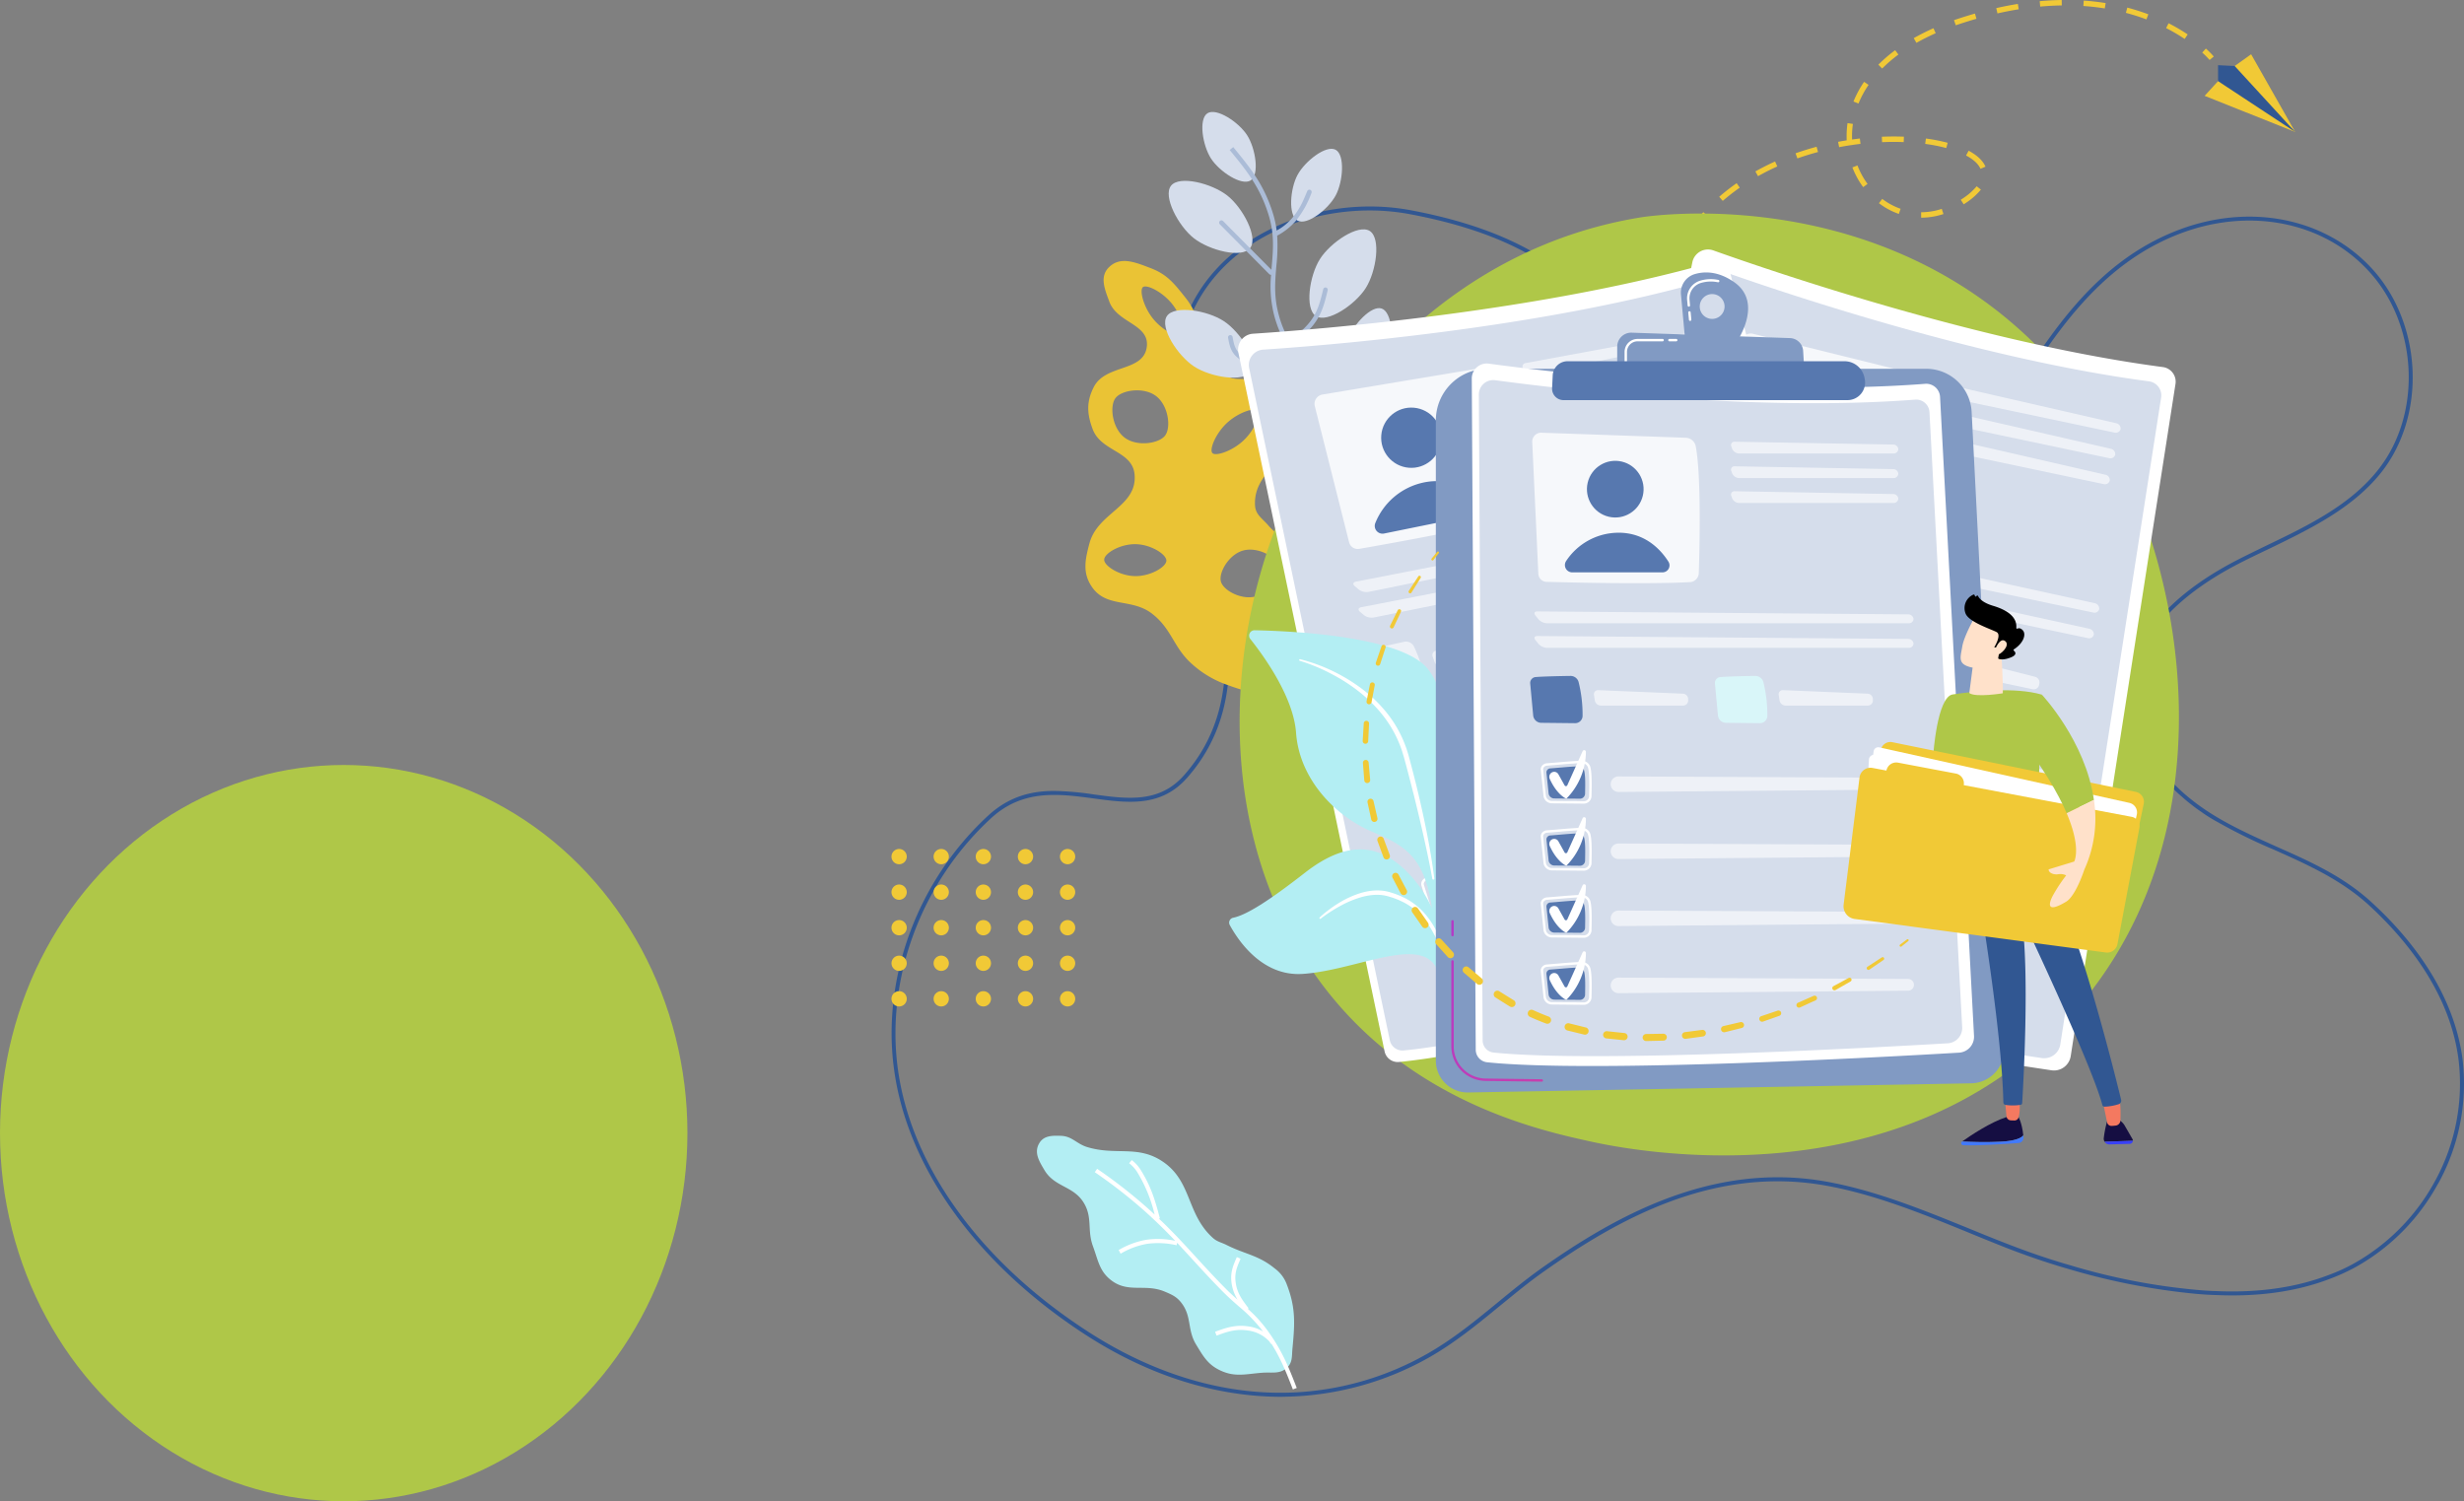 <svg xmlns="http://www.w3.org/2000/svg" xmlns:xlink="http://www.w3.org/1999/xlink" width="806.48" height="491.395" viewBox="0 0 806.48 491.395">
  <rect x="0" y="0" width="806.48" height="491.395" fill="#808080" stroke="none"/>
  <defs>
    <linearGradient id="linear-gradient" x1="3.589" y1="-3.229" x2="-0.184" y2="2.388" gradientUnits="objectBoundingBox">
      <stop offset="0" stop-color="#fdf53f"/>
      <stop offset="1" stop-color="#d93c65"/>
    </linearGradient>
    <linearGradient id="linear-gradient-2" x1="2.697" y1="-4.632" x2="0.613" y2="1.814" xlink:href="#linear-gradient"/>
    <linearGradient id="linear-gradient-3" x1="7.139" y1="-5.836" x2="3.252" y2="0.377" gradientUnits="objectBoundingBox">
      <stop offset="0" stop-color="#a737d5"/>
      <stop offset="1" stop-color="#ef497a"/>
    </linearGradient>
    <linearGradient id="linear-gradient-4" x1="8.186" y1="-6.941" x2="4.3" y2="-0.728" xlink:href="#linear-gradient-3"/>
    <linearGradient id="linear-gradient-5" x1="9.121" y1="-6.905" x2="4.008" y2="-0.226" xlink:href="#linear-gradient-3"/>
    <linearGradient id="linear-gradient-6" x1="10.282" y1="-9.151" x2="6.396" y2="-2.937" xlink:href="#linear-gradient-3"/>
    <linearGradient id="linear-gradient-7" x1="-2.458" y1="-3.706" x2="-7.42" y2="1.622" xlink:href="#linear-gradient-3"/>
    <linearGradient id="linear-gradient-8" x1="-1.224" y1="-0.158" x2="3.769" y2="2.235" xlink:href="#linear-gradient-3"/>
    <linearGradient id="linear-gradient-9" x1="-30.678" y1="-2.445" x2="159.68" y2="15.534" xlink:href="#linear-gradient-3"/>
    <linearGradient id="linear-gradient-10" x1="-18.803" y1="0.5" x2="-17.785" y2="0.5" gradientUnits="objectBoundingBox">
      <stop offset="0" stop-color="#2b3582"/>
      <stop offset="1" stop-color="#150e42"/>
    </linearGradient>
    <linearGradient id="linear-gradient-11" x1="-0.757" y1="-8.611" x2="1.326" y2="6.389" gradientUnits="objectBoundingBox">
      <stop offset="0" stop-color="#53d8ff"/>
      <stop offset="1" stop-color="#3840f7"/>
    </linearGradient>
    <linearGradient id="linear-gradient-12" x1="-48.024" y1="0.5" x2="-47.024" y2="0.5" xlink:href="#linear-gradient-10"/>
    <linearGradient id="linear-gradient-13" x1="-4.222" y1="-41.411" x2="0.364" y2="-1.05" xlink:href="#linear-gradient-11"/>
    <linearGradient id="linear-gradient-14" x1="-73.251" y1="0.5" x2="-72.251" y2="0.5" gradientUnits="objectBoundingBox">
      <stop offset="0" stop-color="#f9b776"/>
      <stop offset="1" stop-color="#f47960"/>
    </linearGradient>
    <linearGradient id="linear-gradient-15" x1="-75.373" y1="0.5" x2="-74.373" y2="0.5" xlink:href="#linear-gradient-14"/>
    <linearGradient id="linear-gradient-16" x1="-102.759" y1="-3.524" x2="-108.496" y2="3.756" gradientUnits="objectBoundingBox">
      <stop offset="0" stop-color="#cb236d"/>
      <stop offset="1" stop-color="#4c246d"/>
    </linearGradient>
  </defs>
  <g id="Group_2182" data-name="Group 2182" transform="translate(88 -801.605)">
    <ellipse id="Ellipse_62" data-name="Ellipse 62" cx="112.5" cy="120.5" rx="112.5" ry="120.5" transform="translate(-88 1052)" fill="#afc748" style="mix-blend-mode: multiply;isolation: isolate"/>
    <g id="Group_1931" data-name="Group 1931" transform="translate(-28.48 -25.299)">
      <g id="Group_1929" data-name="Group 1929" transform="translate(232.304 826.904)">
        <g id="Group_365" data-name="Group 365" transform="translate(249.043 0)">
          <g id="Group_363" data-name="Group 363" transform="translate(0 0)">
            <g id="Group_360" data-name="Group 360" transform="translate(97.583 135.128)">
              <path id="Path_5037" data-name="Path 5037" d="M2590.386,1051.2l-1.213-1.3q1.269-1.194,2.511-2.463l1.277,1.235Q2591.689,1049.983,2590.386,1051.2Z" transform="translate(-2589.173 -1047.437)" fill="#f1c936"/>
            </g>
            <g id="Group_361" data-name="Group 361">
              <path id="Path_5038" data-name="Path 5038" d="M1755.787-22.535a62.573,62.573,0,0,1-7.226-.523l.232-1.765a59.68,59.68,0,0,0,7.021.51Zm7.241-.323-.184-1.765a62.335,62.335,0,0,0,6.951-1.126l.387,1.736a63.2,63.2,0,0,1-7.156,1.156Zm-21.581-1.573a60.115,60.115,0,0,1-6.9-2.221l.649-1.657a57.135,57.135,0,0,0,6.7,2.155Zm35.707-1.542-.579-1.681a63.441,63.441,0,0,0,6.523-2.662l.76,1.609a65.686,65.686,0,0,1-6.707,2.734Zm-49.182-3.749a54.219,54.219,0,0,1-6.121-3.908l1.053-1.431a52.072,52.072,0,0,0,5.922,3.779Zm62.248-2.442-.929-1.515a68.415,68.415,0,0,0,5.8-4l1.084,1.409a69.676,69.676,0,0,1-5.961,4.1Zm-73.9-6.2a47.841,47.841,0,0,1-4.769-5.493l1.428-1.059a45.983,45.983,0,0,0,4.591,5.288Zm-8.608-11.672a43.322,43.322,0,0,1-2.777-6.734l1.693-.54a41.838,41.838,0,0,0,2.662,6.459Zm-4.385-13.836a45.335,45.335,0,0,1-.434-6.29l.009-.97,1.778.037-.009.936a43.656,43.656,0,0,0,.416,6.046Zm2.022-14.2-1.754-.3a55.238,55.238,0,0,1,1.687-7.057l1.7.522a54.117,54.117,0,0,0-1.631,6.835Zm4.09-13.429-1.627-.712c.939-2.152,2.028-4.329,3.227-6.471l1.554.87c-1.175,2.093-2.237,4.218-3.155,6.316Zm6.942-12.242-1.44-1.045a62.073,62.073,0,0,1,4.591-5.6l1.3,1.2a60.87,60.87,0,0,0-4.456,5.444Zm74.445-4.852v-1.778a21.857,21.857,0,0,0,6.749-1.1l.549,1.69a23.628,23.628,0,0,1-7.3,1.193Zm-7.3-1.226a23.436,23.436,0,0,1-6.508-3.508l1.078-1.412a21.565,21.565,0,0,0,6.013,3.242Zm21.234-3.139-.966-1.493.715-.471a20.12,20.12,0,0,0,4.485-3.951l1.394,1.1a21.9,21.9,0,0,1-4.88,4.316Zm-78.865-1.126-1.165-1.344a68.787,68.787,0,0,1,5.711-4.449l1.017,1.458A67.483,67.483,0,0,0,1725.894-114.082Zm45.961-4.5a27.578,27.578,0,0,1-3.532-6.459l1.66-.64a25.818,25.818,0,0,0,3.3,6.046Zm-34.419-3.589-.873-1.548c2.071-1.165,4.238-2.264,6.453-3.26l.728,1.621C1741.583-124.389,1739.458-123.315,1737.435-122.174Zm72.813-2.412c-.679-1.568-2.309-3.076-4.721-4.359l.839-1.568c2.807,1.5,4.66,3.254,5.515,5.225Zm-59.933-3.4-.6-1.678c2.24-.791,4.561-1.512,6.891-2.137l.462,1.717C1754.782-129.473,1752.513-128.77,1750.315-127.991Zm48.732-3.4a54.862,54.862,0,0,0-6.9-1.353l.235-1.759a56.3,56.3,0,0,1,7.124,1.394Zm-35.068-.284-.335-1.744c.932-.181,1.872-.344,2.817-.5-.021-.465-.033-.929-.033-1.394a29.658,29.658,0,0,1,.3-4.232l1.762.257a27.444,27.444,0,0,0-.29,3.972c0,.377.006.755.024,1.129q1.272-.181,2.545-.329l.205,1.765q-1.308.149-2.617.341v.021l-.579.063c-1.274.193-2.547.408-3.8.649Zm14.06-1.636-.075-1.778q3.732-.154,7.22-.018l-.069,1.775c-2.283-.09-4.65-.09-7.079.021Zm-7.721-12.644-1.642-.667a34.271,34.271,0,0,1,3.477-6.444l1.467,1.005a32.465,32.465,0,0,0-3.305,6.106Zm7.753-11.461-1.259-1.256a48.765,48.765,0,0,1,5.509-4.742l1.059,1.425A47.25,47.25,0,0,0,1778.072-157.414Zm11.207-8.4-.879-1.542c2.022-1.15,4.2-2.239,6.459-3.245l.718,1.627c-2.2.978-4.327,2.04-6.3,3.16Zm87.8-1.283a60.169,60.169,0,0,0-6.074-3.558l.806-1.582a60.178,60.178,0,0,1,6.255,3.664Zm-74.919-4.471-.588-1.675q.829-.29,1.684-.57,2.635-.864,5.18-1.591l.489,1.709q-2.513.724-5.116,1.573Q1802.972-171.844,1802.161-171.565Zm62.4-1.929a69.2,69.2,0,0,0-6.718-2.137l.453-1.717a69.739,69.739,0,0,1,6.892,2.192Zm-48.759-1.959-.393-1.732c2.357-.535,4.736-1,7.069-1.371l.287,1.754c-2.3.372-4.641.826-6.962,1.35Zm35.129-1.626c-2.288-.368-4.645-.637-7.011-.8l.124-1.775c2.418.169,4.83.44,7.174.821Zm-21.141-.608-.16-1.772c2.427-.224,4.848-.347,7.2-.384l.027,1.778C1834.543-178.03,1832.167-177.9,1829.786-177.686Z" transform="translate(-1702.892 179.842)" fill="#f1c936"/>
            </g>
            <g id="Group_362" data-name="Group 362" transform="translate(179.933 15.896)">
              <path id="Path_5039" data-name="Path 5039" d="M3339.518-31.732a27.518,27.518,0,0,0-2.409-2.421l1.194-1.316a28.3,28.3,0,0,1,2.584,2.6Z" transform="translate(-3337.109 35.469)" fill="#f1c936"/>
            </g>
          </g>
          <g id="Group_364" data-name="Group 364" transform="translate(180.72 17.765)">
            <path id="Path_5040" data-name="Path 5040" d="M3409.78-12.782l8-5.71,14.427,25.426Z" transform="translate(-3402.565 18.492)" fill="#f1c936"/>
            <path id="Path_5041" data-name="Path 5041" d="M3344.254,41.265l29.641,11.817-22.426-19.716Z" transform="translate(-3344.254 -27.655)" fill="#f1c936"/>
            <path id="Path_5042" data-name="Path 5042" d="M3384.207,19.169,3409.449,35.8l-19.808-21.585-5.434-.27Z" transform="translate(-3379.808 -10.376)" fill="#315792"/>
          </g>
        </g>
        <g id="Group_366" data-name="Group 366" transform="translate(0 67.589)">
          <path id="Path_5043" data-name="Path 5043" d="M-44.78,713.545c-2.809-22.786-17.742-40.736-29.808-51.764-9.315-8.582-20.5-13.524-31.319-18.312-7.022-3.168-14.309-6.4-21.019-10.614a71.294,71.294,0,0,1-9.359-6.967c-.517-.469-1.038-.936-1.506-1.4a56.713,56.713,0,0,1-8.794-10.56c-3.9-6.241-6.4-13.264-6.188-20.807a15.424,15.424,0,0,1,.1-2.654c1.926-18.935,19.871-31.942,34.6-39.541,3.225-1.665,6.607-3.277,9.884-4.837,13.418-6.5,27.307-13.217,36.673-24.919,14.88-18.727,13.581-48.588-2.809-66.64-15.506-17.013-40.841-21.9-64.611-12.38-25.387,10.141-40.422,32.251-54.833,55.925-5.724,9.469-13.056,21.54-22.11,32.154-.517.57-1.038,1.193-1.559,1.766-11.236,12.747-25.021,22.892-41.358,22.892-1.506,0-3.017-.109-4.576-.261-9.991-1.2-17.9-7.182-22.786-12.015-11.656-11.6-17.844-26.532-23.828-41.045-5.3-12.8-10.821-26.063-20.078-37.043-12.332-14.567-31.676-24.14-59.1-29.288-29.548-5.512-65.756,7.857-75.168,39.8-4.841,16.594-1.356,34.23,2.288,47.7.936,3.538,1.974,7.182,3.017,10.874,8.22,28.978,17.53,61.8-4.16,86.462-8.118,9.311-18.569,7.906-29.654,6.4a97.169,97.169,0,0,0-12.9-1.148c-7.389,0-14.721,1.718-21.589,8.012-23.156,21.28-35.011,53.168-30.851,83.29,4.422,32.357,27.526,64.139,63.314,87.137,20.286,13,42.135,19.871,63.363,19.871.83,0,1.665-.053,2.5-.053a99.2,99.2,0,0,0,45.779-12.747c8.375-4.731,15.97-10.923,23.307-16.956,4.682-3.8,9.469-7.8,14.461-11.289,23.459-16.555,55.038-34.709,92.13-28.1,16.024,2.862,31.367,9.108,46.2,15.14,4.112,1.718,8.273,3.379,12.434,5.044,7.182,2.809,14.309,5.256,21.434,7.283a218.706,218.706,0,0,0,40.991,7.958c2.341.212,4.633.367,6.868.419,14.253.623,26.893-1.25,37.821-5.571a63.74,63.74,0,0,0,8.325-3.9A69,69,0,0,0-52.9,753.965a10.982,10.982,0,0,0,.574-.99A67.56,67.56,0,0,0-44.78,713.545Zm-8.688,38.806c-.159.313-.367.627-.521.936A68.044,68.044,0,0,1-79.9,779.72a57.032,57.032,0,0,1-8.635,4.006q-16.152,6.241-37.092,5.3c-2.133-.054-4.267-.208-6.5-.415a208.026,208.026,0,0,1-41.049-8.012c-6.97-1.974-13.992-4.422-21.068-7.177-4.16-1.612-8.272-3.277-12.434-4.995-14.88-6.033-30.277-12.332-46.455-15.242-37.454-6.663-69.449,11.651-93.07,28.3-5.044,3.59-9.884,7.543-14.567,11.395-7.283,5.98-14.822,12.124-23.148,16.8a97.033,97.033,0,0,1-45.156,12.592c-21.8.623-44.269-6.246-65.081-19.614-35.528-22.786-58.368-54.206-62.788-86.2-4.059-29.7,7.646-61.176,30.485-82.195,10.406-9.571,22.11-8.012,33.452-6.5,11.444,1.559,22.212,2.963,30.794-6.815,22.163-25.232,12.747-58.42,4.426-87.658-1.042-3.692-2.085-7.331-3.021-10.869-3.586-13.326-7.071-30.745-2.288-46.976,9.209-31.319,44.689-44.375,73.715-38.912,27.106,5.086,46.2,14.507,58.32,28.812,9.156,10.821,14.619,23.982,19.871,36.725,6.033,14.567,12.279,29.653,24.089,41.411,5.043,5,13.209,11.189,23.561,12.381,19.041,2.185,34.7-8.948,47.187-23.148.782-.884,1.563-1.771,2.294-2.654,8.738-10.406,15.812-22.11,21.43-31.315,14.258-23.461,29.132-45.364,54.206-55.4,23.206-9.315,48.019-4.58,63.106,12.067C-59.3,473-58.046,502.126-72.559,520.335c-9.156,11.5-22.892,18.153-36.208,24.552-3.277,1.612-6.663,3.224-9.884,4.889-15.034,7.755-33.347,21.068-35.32,40.524-.052.778-.109,1.506-.109,2.288a35.354,35.354,0,0,0,3.33,16.285A55.6,55.6,0,0,0-136.6,627.288c1.2,1.092,2.5,2.133,3.745,3.069a32.434,32.434,0,0,0,2.7,1.926c.053,0,.109.1.109.1.778.575,1.612,1.092,2.442,1.612s1.718,1.042,2.6,1.511a174.966,174.966,0,0,0,18.569,9.1c10.715,4.788,21.8,9.73,30.952,18.1,11.917,10.923,26.69,28.611,29.393,50.983a66.134,66.134,0,0,1-7.385,38.652Z" transform="translate(559.008 -434.024)" fill="#315792"/>
        </g>
        <g id="Group_367" data-name="Group 367" transform="translate(47.57 371.743)">
          <path id="Path_5044" data-name="Path 5044" d="M-55.326,1699.662c1.858-1.714,1.551-3.714,1.786-6.232.79-8.231,1.114-13.4-1.88-21.1a11.227,11.227,0,0,0-3.971-5.2c-5.283-4.323-9.63-4.579-15.73-7.647-1.767-.889-3.033-1.015-4.5-2.341-8.68-7.833-6.749-18.531-16.475-25.018-8.144-5.431-15.281-1.824-24.642-4.69-3.462-1.064-4.906-3.534-8.528-3.671-2.957-.114-5.7-.1-7.171,2.463-1.741,3.018-.054,5.765,1.726,8.76,3.34,5.628,9.512,5.12,12.891,10.729,2.922,4.854,1.026,8.889,2.991,14.206,1.733,4.7,2.124,8.281,6.145,11.257,5.557,4.112,10.98.889,17.345,3.572,2.371,1,3.892,1.657,5.465,3.7,3.431,4.45,1.858,8.783,4.774,13.59,2.371,3.907,3.861,6.617,8,8.544,4.85,2.256,8.354,1.114,13.693.722C-60.2,1701.064-57.69,1701.847-55.326,1699.662Z" transform="translate(137.172 -1623.724)" fill="#b3eef3" fill-rule="evenodd"/>
          <path id="Path_5045" data-name="Path 5045" d="M91.269,1751.914a44.132,44.132,0,0,0-6.453-7.092l.255-.194c-2.132-2.786-3.812-4.986-4.257-8.7-.353-2.927.532-4.941,1.653-7.491l-1.239-.543c-1.155,2.631-2.155,4.9-1.759,8.2a14.143,14.143,0,0,0,2,5.75c-1.3-1.151-2.637-2.36-4.1-3.846-3.781-3.838-6.8-7.137-9.71-10.325-3.725-4.074-7.3-7.977-11.93-12.382l.327-.094c-1.558-5.75-2.79-10.292-6.391-16.007a12.643,12.643,0,0,0-2.808-3.059l-.88,1.029a11.41,11.41,0,0,1,2.55,2.759,47.463,47.463,0,0,1,5.792,14.039c-.729-.677-1.478-1.365-2.265-2.068a166.058,166.058,0,0,0-16.542-12.9l-.775,1.11a164.458,164.458,0,0,1,16.41,12.8c3.907,3.511,7.039,6.635,9.927,9.672a26.823,26.823,0,0,0-9.457-.353,26.923,26.923,0,0,0-9.057,3.364l.627,1.2a25.5,25.5,0,0,1,8.638-3.227,26.815,26.815,0,0,1,9.706.463l.141-.82c1.7,1.805,3.333,3.584,4.99,5.4,2.926,3.2,5.947,6.507,9.748,10.364,1.974,2,3.74,3.554,5.451,5.051a50.2,50.2,0,0,1,7.95,8.228,12.5,12.5,0,0,0-4.785-1.665c-4.3-.649-7.361.464-10.9,1.752l.46,1.265c3.508-1.273,6.278-2.28,10.238-1.68a11.562,11.562,0,0,1,6.917,3.451,2.146,2.146,0,0,1,.551.916l.228-.094c3.158,5.036,4.937,9.562,7.058,15.019l1.261-.487C98.2,1763.939,96.118,1758.589,91.269,1751.914Z" transform="translate(-15.804 -1688.161)" fill="#fff"/>
        </g>
        <path id="Path_5047" data-name="Path 5047" d="M83.139,638.87c-4.021-2.82-7.225-2.6-11.975-3.838-3.055-.794-5.408.3-7.932-1.6-8.893-6.693-6.245-16.585-13.18-25.288-3.665-4.6-5.97-7.673-11.467-9.76-4.981-1.893-9.869-3.991-13.639-.288-3.135,3.082-1.4,7.143.117,11.268,2.581,7.019,13.13,7.308,12.272,14.715-.973,8.376-13.468,5.639-17.353,13.221-2.451,4.789-2.261,8.741-.376,13.78,2.774,7.425,13.1,7.057,13.731,14.958.84,10.451-12.074,12.306-14.78,22.434-1.448,5.416-2.337,9.732.859,14.335,4.774,6.868,12.97,3.557,19.6,8.661s7.027,11.291,13.37,16.737a33.665,33.665,0,0,0,11.694,6.734c4.648,1.763,10.4,3.162,12.477,2.554s-3.546-2.527-4.173-4.982c-1.246-4.865.574-7.989,2.509-12.621,4.348-10.413,17.425-12.732,16.209-23.95-.805-7.445-9.087-7.491-13.9-13.222-2.018-2.4-4.291-3.561-4.45-6.693-.68-13.26,17.007-16.874,15.852-30.1C88.3,642.45,85.99,640.866,83.139,638.87ZM43.732,694.135c-.034,2.037-5.169,5.142-10.258,5.058S23.35,695.838,23.384,693.8s5.169-5.146,10.262-5.062,10.121,3.357,10.087,5.4Zm-.4-40.968c-2,2.66-9.189,3.759-13.252.7s-5.009-10.273-3.008-12.933,9.189-3.76,13.252-.7,5.011,10.274,3.008,12.927ZM36.063,604.6c1.2-.969,6.271,1.467,9.475,5.416s4.545,9.417,3.348,10.386-6.267-1.463-9.475-5.416-4.544-9.412-3.348-10.385ZM80.3,695.632c.84,2.923-2.52,8.835-7.2,10.178s-10.664-1.873-11.5-4.793,2.52-8.835,7.194-10.178,10.668,1.876,11.508,4.8ZM68.923,654.85c-3.717,3.478-9.075,5.191-10.128,4.067s1.026-6.358,4.743-9.832,9.075-5.187,10.128-4.063-1.02,6.357-4.741,9.829Z" transform="translate(46.201 -510.621)" fill="#eac335" fill-rule="evenodd"/>
        <g id="Group_369" data-name="Group 369" transform="translate(89.529 36.648)">
          <path id="Path_5048" data-name="Path 5048" d="M380.6,175.416c2.961-1.9,1.6-10.508-1.155-14.8s-10.029-9.087-12.99-7.182-1.6,10.508,1.159,14.8S377.646,177.32,380.6,175.416Z" transform="translate(-352.606 -153.009)" fill="#d5ddeb"/>
          <path id="Path_5049" data-name="Path 5049" d="M630.839,286.066c3.124,1.68,10.044-3.717,12.473-8.243s3.1-13.278-.015-14.954-10.044,3.721-12.477,8.247S627.714,284.39,630.839,286.066Z" transform="translate(-587.492 -250.495)" fill="#d5ddeb"/>
          <path id="Path_5050" data-name="Path 5050" d="M291.4,379.767c2.747-3.485-2.4-13.187-7.452-17.171s-15.7-6.715-18.439-3.23,2.4,13.191,7.457,17.171S288.66,383.252,291.4,379.767Z" transform="translate(-263.579 -335.223)" fill="#d5ddeb"/>
          <path id="Path_5051" data-name="Path 5051" d="M685.145,530.379c3.751,2.368,12.864-3.766,16.3-9.211s5.039-16.308,1.285-18.675-12.864,3.77-16.3,9.211S681.39,528.015,685.145,530.379Z" transform="translate(-635.768 -463.548)" fill="#d5ddeb"/>
          <path id="Path_5052" data-name="Path 5052" d="M282.257,761.6c2.429-3.714-3.546-12.929-8.923-16.456s-16.22-5.321-18.649-1.611,3.542,12.929,8.919,16.456S279.825,765.31,282.257,761.6Z" transform="translate(-254.128 -676.685)" fill="#d5ddeb"/>
          <path id="Path_5053" data-name="Path 5053" d="M792.989,761.111c3.348,1.166,9.338-5.244,11.032-10.094s.988-13.6-2.356-14.768-9.341,5.244-11.032,10.094S789.644,759.945,792.989,761.111Z" transform="translate(-730.774 -671.908)" fill="#d5ddeb"/>
          <path id="Path_5054" data-name="Path 5054" d="M596.4,1093.781c1.11-3.367-5.408-9.246-10.288-10.854s-13.613-.752-14.723,2.615,5.408,9.246,10.288,10.854S595.287,1097.145,596.4,1093.781Z" transform="translate(-536.344 -979.841)" fill="#d5ddeb"/>
          <g id="Group_368" data-name="Group 368" transform="translate(17.665 11.492)">
            <path id="Path_5055" data-name="Path 5055" d="M451.232,257.865l.165-.133.416-.344Z" transform="translate(-447.196 -257.388)" fill="#abbcd7"/>
            <path id="Path_5056" data-name="Path 5056" d="M466.658,374.1c.179-7.316.156-11.793-2.466-18.766-1.649-4.385-3.66-6.814-6.2-9.9-.586-.707-1.216-1.478-1.862-2.288a68.128,68.128,0,0,0,8.8-19.674,18.382,18.382,0,0,0,.387-6.438l-1.5.114a16.776,16.776,0,0,1-.338,5.944,66.423,66.423,0,0,1-8.365,18.828,65.1,65.1,0,0,0-5.568-5.845,48.694,48.694,0,0,1-6.811-7.544l-.5-.7c-1.631-2.291-2.979-4.207-4.143-6.134a21.257,21.257,0,0,0,6.187-4.705c3.74-4.024,4.709-8.03,5.834-12.67a.75.75,0,1,0-1.459-.354h0c-1.118,4.618-2,8.266-5.477,12a19.637,19.637,0,0,1-5.849,4.435,35.535,35.535,0,0,1-3.2-7.928c-1.683-6-1.246-11.128-.817-16.087a59.552,59.552,0,0,0,.27-9.991.7.7,0,0,0,.152-.041A21.205,21.205,0,0,0,439.5,281.8a30.985,30.985,0,0,0,5.309-9.368.744.744,0,0,0-.394-.975l-.013-.005a.752.752,0,0,0-.982.407l0,0c-1.372,3.314-2.455,5.932-5.058,8.962a18.493,18.493,0,0,1-4.956,3.963,32.168,32.168,0,0,0-1.151-5.434c-2.926-9.55-7.4-15-13.059-21.909l-.418.342-.741.612c5.553,6.776,9.942,12.131,12.782,21.4,1.88,6.141,1.448,11.154,1,16.467-.041.448-.076.9-.114,1.357l-15.841-15.978a.752.752,0,0,0-1.063,0h0a.752.752,0,0,0,0,1.06l16.186,16.327a.838.838,0,0,0,.179.133.77.77,0,0,0,.422.076,38.494,38.494,0,0,0,1.1,13.643c1.912,6.784,4.465,10.383,8.335,15.825l.494.7c.376.532.752.992,1.128,1.475-7.483-.209-15.145-.593-21.161-5.746-1.752-1.5-2.068-3.2-2.5-5.557a.752.752,0,0,0-1.479.27v0c.456,2.455.846,4.579,3.008,6.423a21.421,21.421,0,0,0,3.835,2.626c5.856,3.143,12.564,3.329,19.09,3.508l.47.011a66,66,0,0,0,4.605,4.75,58.281,58.281,0,0,1,6.115,6.514c.779.988,1.516,1.873,2.208,2.713,2.459,2.972,4.4,5.317,5.959,9.471a35.149,35.149,0,0,1,2.151,8.62,35.724,35.724,0,0,0-11.363-7.339,27.159,27.159,0,0,0-9.839-1.805.75.75,0,0,0-.392,1.41.691.691,0,0,0,.32.087c3.318.175,5.936.308,9.345,1.7,5.48,2.235,8.068,4.53,12.017,8.019.026.026.069.011.1.034.133,2.269.1,4.648.034,7.464-.133,5.169-1.128,8.647-2.383,13.07a.752.752,0,0,0,.365.867,1.051,1.051,0,0,0,.152.061.752.752,0,0,0,.928-.517C465.506,383.018,466.521,379.449,466.658,374.1Z" transform="translate(-414.572 -257.44)" fill="#abbcd7"/>
          </g>
        </g>
        <path id="Path_6048" data-name="Path 6048" d="M745.528,719.758c-56.2,59.305-142.522,41.761-155.282,38.941-16.075-3.552-54.321-12-82.861-45.368-43.695-51.082-39.283-130.917-5.537-184.74,9.819-15.661,42.863-62.2,104.917-72.322,3.627-.591,68.425-10.092,120.562,33.653a142.772,142.772,0,0,1,28.321,32.133C786.5,570.3,801.1,661.117,745.528,719.758Z" transform="translate(-361.664 -385.102)" fill="#afc748"/>
        <path id="Path_6049" data-name="Path 6049" d="M1442.242,565.967a5.216,5.216,0,0,1,6.861-3.87c19.821,7.067,88.18,30.412,147.129,38.185a4.823,4.823,0,0,1,4.144,5.522l-34.294,220.024a5.55,5.55,0,0,1-6.306,4.636c-24.7-3.7-126.357-19.293-161.4-30.6a4.4,4.4,0,0,1-2.953-5.07Z" transform="translate(-1180.15 -480.135)" fill="#fff"/>
        <path id="Path_6050" data-name="Path 6050" d="M1467.911,621.361a5.019,5.019,0,0,1,6.6-3.724c19.074,6.8,84.86,29.267,141.589,36.747a4.641,4.641,0,0,1,3.988,5.314l-33,211.739a5.341,5.341,0,0,1-6.068,4.461c-23.772-3.559-121.6-18.567-155.327-29.448a4.231,4.231,0,0,1-2.841-4.879Z" transform="translate(-1204.564 -529.57)" fill="#d5ddeb"/>
        <path id="Path_6051" data-name="Path 6051" d="M1910.87,811.7a3.1,3.1,0,0,0-3.806,2.512l-7.376,45.332a2.916,2.916,0,0,0,2.2,3.306c8.264,1.987,34.038,8.079,48.827,10.4a3.257,3.257,0,0,0,3.668-2.445c2.053-8.36,7.828-32.735,8.069-43.383a3.676,3.676,0,0,0-2.8-3.646Z" transform="translate(-1628.943 -702.445)" fill="#fff" opacity="0.78"/>
        <circle id="Ellipse_130" data-name="Ellipse 130" cx="9.862" cy="9.862" r="9.862" transform="translate(289.717 137.983) rotate(-62.557)" fill="url(#linear-gradient)"/>
        <path id="Path_6052" data-name="Path 6052" d="M1989.4,1178.327l30.745,6.48a2.433,2.433,0,0,0,2.773-3.248c-1.75-4.637-5.949-11.792-15.469-13.515a21.9,21.9,0,0,0-19.26,5.938A2.542,2.542,0,0,0,1989.4,1178.327Z" transform="translate(-1707.015 -1019.308)" fill="url(#linear-gradient-2)"/>
        <g id="Group_1893" data-name="Group 1893" transform="translate(345.585 126.162)" opacity="0.6">
          <path id="Path_6053" data-name="Path 6053" d="M2634.38,981.429a1.625,1.625,0,0,0,2.024-1.146,1.781,1.781,0,0,0-1.47-1.915l-53.685-12.318a1.163,1.163,0,0,0-1.51,1.374l.1.786a2.714,2.714,0,0,0,1.984,2.143Z" transform="translate(-2579.723 -966.005)" fill="#fff"/>
        </g>
        <g id="Group_1894" data-name="Group 1894" transform="translate(343.821 134.531)" opacity="0.6">
          <path id="Path_6054" data-name="Path 6054" d="M2565.229,1042.059a1.163,1.163,0,0,0-1.51,1.374l.1.786a2.713,2.713,0,0,0,1.984,2.143l52.554,11.076a1.625,1.625,0,0,0,2.024-1.146,1.781,1.781,0,0,0-1.47-1.915Z" transform="translate(-2563.703 -1042.014)" fill="#fff"/>
        </g>
        <g id="Group_1895" data-name="Group 1895" transform="translate(342.032 143.021)" opacity="0.6">
          <path id="Path_6055" data-name="Path 6055" d="M2548.977,1119.173a1.163,1.163,0,0,0-1.51,1.374l.1.786a2.713,2.713,0,0,0,1.985,2.143l52.554,11.076a1.625,1.625,0,0,0,2.024-1.146,1.781,1.781,0,0,0-1.47-1.915Z" transform="translate(-2547.45 -1119.128)" fill="#fff"/>
        </g>
        <g id="Group_1896" data-name="Group 1896" transform="translate(266.578 169.779)" opacity="0.6">
          <path id="Path_6056" data-name="Path 6056" d="M1988.866,1392.868a1.556,1.556,0,0,0,1.969-1.158,1.842,1.842,0,0,0-1.53-1.91l-126.035-27.6c-.961-.211-1.387.337-.946,1.217l.759,1.513a4.213,4.213,0,0,0,2.553,1.969Z" transform="translate(-1862.15 -1362.154)" fill="#fff"/>
        </g>
        <g id="Group_1897" data-name="Group 1897" transform="translate(264.814 178.148)" opacity="0.6">
          <path id="Path_6057" data-name="Path 6057" d="M1847.251,1438.209c-.961-.211-1.387.337-.946,1.216l.759,1.513a4.212,4.212,0,0,0,2.552,1.969l123.23,25.972a1.556,1.556,0,0,0,1.969-1.158,1.841,1.841,0,0,0-1.53-1.91Z" transform="translate(-1846.131 -1438.164)" fill="#fff"/>
        </g>
        <path id="Path_6058" data-name="Path 6058" d="M1795.195,1564.246c3.085.407,8.792,1.5,11.93,2.113a2.9,2.9,0,0,1,2.343,2.758,47.222,47.222,0,0,1-1.083,11.737,2.573,2.573,0,0,1-3.061,1.93l-11.52-2.558a2.834,2.834,0,0,1-2.2-3.09l1.274-11.077A2.065,2.065,0,0,1,1795.195,1564.246Z" transform="translate(-1532.775 -1372.2)" fill="#fff" opacity="0.6"/>
        <g id="Group_1898" data-name="Group 1898" transform="translate(280.878 200.953)" opacity="0.6">
          <path id="Path_6059" data-name="Path 6059" d="M1993.982,1645.342a1.424,1.424,0,0,0-1.839,1.344l-.113,1.921a2.15,2.15,0,0,0,1.646,2.155l28.043,5.91a1.768,1.768,0,0,0,2.1-1.386l.094-.475a1.916,1.916,0,0,0-1.386-2.2Z" transform="translate(-1992.027 -1645.289)" fill="#fff"/>
        </g>
        <path id="Path_6060" data-name="Path 6060" d="M2366.522,1684.657c3.084.407,8.791,1.5,11.929,2.113a2.9,2.9,0,0,1,2.343,2.759,47.224,47.224,0,0,1-1.083,11.737,2.573,2.573,0,0,1-3.06,1.93l-11.521-2.558a2.834,2.834,0,0,1-2.2-3.09l1.274-11.076A2.065,2.065,0,0,1,2366.522,1684.657Z" transform="translate(-2041.197 -1479.354)" fill="#fff" opacity="0.6"/>
        <g id="Group_1899" data-name="Group 1899" transform="translate(343.783 214.211)" opacity="0.6">
          <path id="Path_6061" data-name="Path 6061" d="M2565.31,1765.754a1.424,1.424,0,0,0-1.839,1.344l-.113,1.921a2.149,2.149,0,0,0,1.646,2.155l28.043,5.91a1.768,1.768,0,0,0,2.1-1.386l.094-.475a1.917,1.917,0,0,0-1.387-2.2Z" transform="translate(-2563.356 -1765.7)" fill="#fff"/>
        </g>
        <g id="Group_1904" data-name="Group 1904" transform="translate(242.104 220.401)">
          <path id="Path_6062" data-name="Path 6062" d="M1784.09,1854.512l-.029-.006-10.633-2.348a2.927,2.927,0,0,1-2.41-3.052l.948-9.137a1.984,1.984,0,0,1,.767-1.364,2.39,2.39,0,0,1,1.8-.461h0c.911.128,2.2.287,3.56.455,2.869.354,6.439.795,8.417,1.186a3.044,3.044,0,0,1,2.544,2.716c.123,2.169-.745,6.044-1.723,10.16A2.691,2.691,0,0,1,1784.09,1854.512Zm-9.674-15.54a1.549,1.549,0,0,0-1.168.291,1.155,1.155,0,0,0-.45.792l-.948,9.137a2.094,2.094,0,0,0,1.758,2.15l10.633,2.348.021,0a1.855,1.855,0,0,0,2.254-1.228c.963-4.053,1.818-7.862,1.7-9.919a2.247,2.247,0,0,0-1.871-1.942c-1.949-.385-5.5-.824-8.358-1.176-1.366-.168-2.656-.328-3.573-.457Z" transform="translate(-1756.566 -1836.336)" fill="#fff"/>
          <path id="Path_6063" data-name="Path 6063" d="M1790.926,1856.3c2.271.319,7.24.85,9.553,1.308a2.108,2.108,0,0,1,1.764,1.861c.1,1.74-.652,5.01-1.368,8.023a1.811,1.811,0,0,1-2.215,1.227l-8.5-1.876a2.01,2.01,0,0,1-1.665-2.078l.757-7.3A1.414,1.414,0,0,1,1790.926,1856.3Z" transform="translate(-1772.124 -1852.503)" fill="#fff" opacity="0.6"/>
          <g id="Group_1900" data-name="Group 1900" transform="translate(38.13 11.372)" opacity="0.6">
            <path id="Path_6064" data-name="Path 6064" d="M1986.185,1928.048a2.7,2.7,0,0,0,2.165,2.515l98.76,19.937a2.044,2.044,0,0,0,.835-4l-98.491-21.227A2.7,2.7,0,0,0,1986.185,1928.048Z" transform="translate(-1986.181 -1925.207)" fill="#fff"/>
          </g>
          <path id="Path_6065" data-name="Path 6065" d="M1802.427,1827.223h0a1.672,1.672,0,0,1,2.126,1.089l1.308,4.21a.537.537,0,0,0,.946.157l7.658-10.506a.6.6,0,0,1,1.06.486,23.415,23.415,0,0,1-10.027,14.54s-2.869-1.874-4.222-7.931A1.753,1.753,0,0,1,1802.427,1827.223Z" transform="translate(-1783.467 -1821.926)" fill="url(#linear-gradient-3)"/>
          <path id="Path_6066" data-name="Path 6066" d="M1740.378,2061.918l-.029-.006-10.633-2.348a2.927,2.927,0,0,1-2.41-3.052l.948-9.137a1.986,1.986,0,0,1,.767-1.364,2.392,2.392,0,0,1,1.8-.461h0c.911.128,2.2.287,3.56.455,2.869.354,6.439.795,8.417,1.186l.043.009a3.037,3.037,0,0,1,2.5,2.707c.123,2.169-.745,6.043-1.723,10.16A2.691,2.691,0,0,1,1740.378,2061.918Zm-9.674-15.54a1.55,1.55,0,0,0-1.168.291,1.157,1.157,0,0,0-.45.792l-.948,9.137a2.094,2.094,0,0,0,1.758,2.15l10.633,2.348.021,0a1.855,1.855,0,0,0,2.254-1.228c.963-4.054,1.818-7.862,1.7-9.92a2.235,2.235,0,0,0-1.871-1.942c-1.949-.385-5.5-.824-8.357-1.176-1.366-.169-2.656-.328-3.574-.457Z" transform="translate(-1717.667 -2020.906)" fill="#fff"/>
          <path id="Path_6067" data-name="Path 6067" d="M1747.213,2063.709c2.271.319,7.24.85,9.553,1.308a2.108,2.108,0,0,1,1.764,1.861c.1,1.74-.652,5.01-1.368,8.023a1.812,1.812,0,0,1-2.215,1.227l-8.5-1.876a2.01,2.01,0,0,1-1.665-2.078l.757-7.3A1.413,1.413,0,0,1,1747.213,2063.709Z" transform="translate(-1733.224 -2037.073)" fill="#fff" opacity="0.6"/>
          <g id="Group_1901" data-name="Group 1901" transform="translate(33.317 34.208)" opacity="0.6">
            <path id="Path_6068" data-name="Path 6068" d="M1942.473,2135.453a2.7,2.7,0,0,0,2.165,2.515l98.76,19.937a2.045,2.045,0,0,0,.836-4l-98.491-21.227A2.7,2.7,0,0,0,1942.473,2135.453Z" transform="translate(-1942.469 -2132.613)" fill="#fff"/>
          </g>
          <path id="Path_6069" data-name="Path 6069" d="M1758.715,2034.629h0a1.671,1.671,0,0,1,2.126,1.089l1.307,4.21a.537.537,0,0,0,.946.157l7.658-10.506a.6.6,0,0,1,1.06.486,23.416,23.416,0,0,1-10.027,14.54s-2.869-1.874-4.222-7.932A1.753,1.753,0,0,1,1758.715,2034.629Z" transform="translate(-1744.568 -2006.495)" fill="url(#linear-gradient-4)"/>
          <path id="Path_6070" data-name="Path 6070" d="M1696.665,2269.323l-.029-.006L1686,2266.969a2.926,2.926,0,0,1-2.41-3.052l.948-9.137a1.986,1.986,0,0,1,.767-1.364,2.391,2.391,0,0,1,1.8-.461h0c.911.128,2.2.287,3.56.455,2.869.354,6.439.795,8.417,1.186l.043.008a3.037,3.037,0,0,1,2.5,2.707c.122,2.169-.745,6.043-1.723,10.16A2.691,2.691,0,0,1,1696.665,2269.323Zm-9.674-15.54a1.548,1.548,0,0,0-1.168.291,1.155,1.155,0,0,0-.451.792l-.948,9.137a2.094,2.094,0,0,0,1.758,2.149l10.634,2.348.021,0a1.855,1.855,0,0,0,2.254-1.228c.963-4.053,1.817-7.862,1.7-9.919a2.231,2.231,0,0,0-1.871-1.943c-1.949-.385-5.5-.824-8.358-1.176-1.366-.168-2.656-.328-3.573-.457Z" transform="translate(-1678.767 -2205.475)" fill="#fff"/>
          <path id="Path_6071" data-name="Path 6071" d="M1703.5,2271.114c2.271.319,7.24.851,9.553,1.308a2.108,2.108,0,0,1,1.764,1.861c.1,1.741-.652,5.01-1.368,8.023a1.812,1.812,0,0,1-2.216,1.227l-8.5-1.876a2.01,2.01,0,0,1-1.665-2.078l.757-7.3A1.413,1.413,0,0,1,1703.5,2271.114Z" transform="translate(-1694.325 -2221.642)" fill="#fff" opacity="0.6"/>
          <g id="Group_1902" data-name="Group 1902" transform="translate(28.505 57.044)" opacity="0.6">
            <path id="Path_6072" data-name="Path 6072" d="M1898.76,2342.859a2.7,2.7,0,0,0,2.165,2.515l98.761,19.937a2.045,2.045,0,0,0,.835-4l-98.491-21.227A2.7,2.7,0,0,0,1898.76,2342.859Z" transform="translate(-1898.756 -2340.018)" fill="#fff"/>
          </g>
          <path id="Path_6073" data-name="Path 6073" d="M1715,2242.034h0a1.671,1.671,0,0,1,2.126,1.089l1.308,4.21a.537.537,0,0,0,.946.157l7.658-10.506a.6.6,0,0,1,1.06.486,23.413,23.413,0,0,1-10.027,14.54s-2.87-1.873-4.222-7.931A1.753,1.753,0,0,1,1715,2242.034Z" transform="translate(-1705.669 -2191.065)" fill="url(#linear-gradient-5)"/>
          <path id="Path_6074" data-name="Path 6074" d="M1652.953,2476.728l-.029-.006-10.633-2.348a2.926,2.926,0,0,1-2.41-3.052l.948-9.137a1.985,1.985,0,0,1,.767-1.365,2.391,2.391,0,0,1,1.8-.461h0c.91.128,2.2.287,3.56.455,2.869.354,6.439.794,8.417,1.186l.043.009a3.037,3.037,0,0,1,2.5,2.707c.122,2.169-.745,6.043-1.723,10.159A2.691,2.691,0,0,1,1652.953,2476.728Zm-9.674-15.54a1.549,1.549,0,0,0-1.168.291,1.155,1.155,0,0,0-.45.792l-.948,9.137a2.094,2.094,0,0,0,1.758,2.149l10.634,2.348.021,0a1.855,1.855,0,0,0,2.254-1.228c.963-4.054,1.818-7.862,1.7-9.92a2.228,2.228,0,0,0-1.871-1.942c-1.949-.385-5.5-.824-8.357-1.176-1.366-.169-2.656-.328-3.573-.457Z" transform="translate(-1639.868 -2390.044)" fill="#fff"/>
          <path id="Path_6075" data-name="Path 6075" d="M1659.789,2478.52c2.271.319,7.24.85,9.553,1.308a2.108,2.108,0,0,1,1.764,1.861c.1,1.74-.652,5.01-1.368,8.023a1.812,1.812,0,0,1-2.216,1.227l-8.5-1.876a2.011,2.011,0,0,1-1.665-2.079l.757-7.3A1.413,1.413,0,0,1,1659.789,2478.52Z" transform="translate(-1655.425 -2406.212)" fill="#fff" opacity="0.6"/>
          <g id="Group_1903" data-name="Group 1903" transform="translate(23.692 79.88)" opacity="0.6">
            <path id="Path_6076" data-name="Path 6076" d="M1855.048,2550.264h0a2.7,2.7,0,0,0,2.165,2.515l98.76,19.936a2.044,2.044,0,0,0,.835-4l-98.491-21.228A2.7,2.7,0,0,0,1855.048,2550.264Z" transform="translate(-1855.044 -2547.423)" fill="#fff"/>
          </g>
          <path id="Path_6077" data-name="Path 6077" d="M1671.29,2449.44h0a1.671,1.671,0,0,1,2.126,1.089l1.308,4.21a.537.537,0,0,0,.946.157l7.658-10.506a.6.6,0,0,1,1.06.486,23.415,23.415,0,0,1-10.027,14.54s-2.87-1.874-4.222-7.931A1.753,1.753,0,0,1,1671.29,2449.44Z" transform="translate(-1666.769 -2375.635)" fill="url(#linear-gradient-6)"/>
        </g>
        <path id="Path_6078" data-name="Path 6078" d="M471.075,628.392a5.216,5.216,0,0,1,4.762-6.275c21-1.379,93.008-7.081,150.2-23.341a4.823,4.823,0,0,1,6,3.424l55.843,215.565a5.55,5.55,0,0,1-3.948,6.758c-24.141,6.409-123.637,32.438-160.294,35.969a4.4,4.4,0,0,1-4.722-3.481Z" transform="translate(-357.559 -512.882)" fill="#fff"/>
        <path id="Path_6079" data-name="Path 6079" d="M503.044,682.62a5.019,5.019,0,0,1,4.583-6.039c20.207-1.327,89.506-6.815,144.545-22.462a4.641,4.641,0,0,1,5.769,3.295l53.74,207.448a5.341,5.341,0,0,1-3.8,6.5c-23.232,6.168-118.981,31.217-154.258,34.614a4.232,4.232,0,0,1-4.544-3.35Z" transform="translate(-386.012 -562.137)" fill="#d5ddeb"/>
        <path id="Path_6080" data-name="Path 6080" d="M698.317,929.555l11.22,44.536a2.916,2.916,0,0,0,3.328,2.163c8.374-1.456,34.449-6.094,48.944-9.833a3.257,3.257,0,0,0,2.4-3.7c-1.433-8.488-5.806-33.154-9.811-43.022a3.676,3.676,0,0,0-4.015-2.236l-49.566,8.275A3.1,3.1,0,0,0,698.317,929.555Z" transform="translate(-559.797 -796.601)" fill="#fff" opacity="0.78"/>
        <circle id="Ellipse_131" data-name="Ellipse 131" cx="9.862" cy="9.862" r="9.862" transform="matrix(0.088, -0.996, 0.996, 0.088, 159.41, 152.229)" fill="#5778af"/>
        <path id="Path_6081" data-name="Path 6081" d="M880.291,1267.649l30.792-6.254a2.433,2.433,0,0,0,1.256-4.082c-3.447-3.561-10.14-8.462-19.562-6.266a21.9,21.9,0,0,0-15.322,13.095A2.542,2.542,0,0,0,880.291,1267.649Z" transform="translate(-719.103 -1093.015)" fill="#5778af"/>
        <g id="Group_1905" data-name="Group 1905" transform="translate(206.51 108.794)" opacity="0.6">
          <path id="Path_6082" data-name="Path 6082" d="M1372.532,811.327a1.625,1.625,0,0,0,1.4-1.855,1.782,1.782,0,0,0-2.11-1.175l-54.165,10a1.163,1.163,0,0,0-.841,1.86l.407.681a2.713,2.713,0,0,0,2.672,1.179Z" transform="translate(-1316.595 -808.262)" fill="#fff"/>
        </g>
        <g id="Group_1906" data-name="Group 1906" transform="translate(208.213 117.175)" opacity="0.6">
          <path id="Path_6083" data-name="Path 6083" d="M1333.122,894.422a1.163,1.163,0,0,0-.841,1.86l.407.681a2.713,2.713,0,0,0,2.672,1.179l52.634-10.69a1.626,1.626,0,0,0,1.4-1.855,1.782,1.782,0,0,0-2.11-1.175Z" transform="translate(-1332.057 -884.387)" fill="#fff"/>
        </g>
        <g id="Group_1907" data-name="Group 1907" transform="translate(209.94 125.679)" opacity="0.6">
          <path id="Path_6084" data-name="Path 6084" d="M1348.808,971.653a1.163,1.163,0,0,0-.841,1.86l.407.681a2.713,2.713,0,0,0,2.672,1.179l52.634-10.69a1.626,1.626,0,0,0,1.4-1.855,1.782,1.782,0,0,0-2.11-1.174Z" transform="translate(-1347.743 -961.619)" fill="#fff"/>
        </g>
        <g id="Group_1908" data-name="Group 1908" transform="translate(151.14 165.658)" opacity="0.6">
          <path id="Path_6085" data-name="Path 6085" d="M942.01,1327.754a1.556,1.556,0,0,0,1.347-1.844,1.841,1.841,0,0,0-2.162-1.146l-126.638,24.684c-.966.188-1.139.86-.385,1.492l1.3,1.088a4.214,4.214,0,0,0,3.124.793Z" transform="translate(-813.702 -1324.725)" fill="#fff"/>
        </g>
        <g id="Group_1909" data-name="Group 1909" transform="translate(152.842 174.04)" opacity="0.6">
          <path id="Path_6086" data-name="Path 6086" d="M830.018,1425.573c-.966.188-1.139.86-.385,1.492l1.3,1.088a4.213,4.213,0,0,0,3.124.793l123.418-25.067a1.556,1.556,0,0,0,1.347-1.844,1.841,1.841,0,0,0-2.162-1.146Z" transform="translate(-829.163 -1400.85)" fill="#fff"/>
        </g>
        <path id="Path_6087" data-name="Path 6087" d="M845.457,1730.412c2.993-.85,8.664-2.115,11.788-2.795a2.9,2.9,0,0,1,3.245,1.6,47.236,47.236,0,0,1,3.665,11.2,2.574,2.574,0,0,1-2.043,2.986l-11.59,2.224a2.834,2.834,0,0,1-3.247-1.963L844.049,1733A2.065,2.065,0,0,1,845.457,1730.412Z" transform="translate(-689.489 -1517.54)" fill="#fff" opacity="0.6"/>
        <g id="Group_1910" data-name="Group 1910" transform="translate(177.005 208.321)" opacity="0.6">
          <path id="Path_6088" data-name="Path 6088" d="M1049.871,1716.88a1.424,1.424,0,0,0-1.154,1.964l.659,1.808a2.149,2.149,0,0,0,2.366,1.325l28.086-5.7a1.767,1.767,0,0,0,1.375-2.1l-.1-.473a1.916,1.916,0,0,0-2.145-1.466Z" transform="translate(-1048.614 -1712.205)" fill="#fff"/>
        </g>
        <path id="Path_6089" data-name="Path 6089" d="M1417.653,1614.194c2.993-.85,8.664-2.115,11.789-2.8a2.9,2.9,0,0,1,3.245,1.6,47.231,47.231,0,0,1,3.664,11.2,2.573,2.573,0,0,1-2.043,2.986l-11.589,2.224a2.834,2.834,0,0,1-3.247-1.963l-3.226-10.673A2.065,2.065,0,0,1,1417.653,1614.194Z" transform="translate(-1198.684 -1414.118)" fill="#fff" opacity="0.6"/>
        <g id="Group_1911" data-name="Group 1911" transform="translate(240.005 195.525)" opacity="0.6">
          <path id="Path_6090" data-name="Path 6090" d="M1622.066,1600.663a1.424,1.424,0,0,0-1.154,1.964l.659,1.808a2.149,2.149,0,0,0,2.366,1.325l28.086-5.7a1.768,1.768,0,0,0,1.375-2.1l-.1-.473a1.916,1.916,0,0,0-2.145-1.466Z" transform="translate(-1620.809 -1595.988)" fill="#fff"/>
        </g>
        <g id="Group_1916" data-name="Group 1916" transform="translate(164.062 221.381)">
          <path id="Path_6091" data-name="Path 6091" d="M948.05,1997.834l-.029.006-10.692,2.065a2.927,2.927,0,0,1-3.423-1.845l-2.756-8.763a1.986,1.986,0,0,1,.162-1.557,2.39,2.39,0,0,1,1.469-1.137h0c.887-.244,2.131-.609,3.448-1,2.774-.814,6.225-1.826,8.2-2.252a3.043,3.043,0,0,1,3.413,1.483c.973,1.942,1.715,5.843,2.451,10.009A2.691,2.691,0,0,1,948.05,1997.834ZM933,1987.409a1.549,1.549,0,0,0-.957.731,1.156,1.156,0,0,0-.1.906l2.756,8.763a2.1,2.1,0,0,0,2.467,1.275l10.692-2.065.021,0a1.855,1.855,0,0,0,1.582-2.021c-.725-4.1-1.452-7.938-2.375-9.78a2.247,2.247,0,0,0-2.488-1.04c-1.942.42-5.377,1.427-8.138,2.238-1.321.387-2.568.753-3.461,1Z" transform="translate(-931.06 -1966.494)" fill="#fff"/>
          <path id="Path_6092" data-name="Path 6092" d="M951.706,2005.68c2.211-.608,6.982-2.093,9.287-2.591a2.108,2.108,0,0,1,2.358,1.008c.781,1.559,1.39,4.857,1.928,7.907a1.812,1.812,0,0,1-1.547,2.005l-8.544,1.65a2.011,2.011,0,0,1-2.353-1.247l-2.2-7A1.414,1.414,0,0,1,951.706,2005.68Z" transform="translate(-948.427 -1984.074)" fill="#fff" opacity="0.6"/>
          <g id="Group_1912" data-name="Group 1912" transform="translate(24.875)" opacity="0.6">
            <path id="Path_6093" data-name="Path 6093" d="M1157.264,1854.316a2.7,2.7,0,0,0,2.985,1.449l98.562-20.9a2.045,2.045,0,0,0-.822-4.006l-98.827,19.6A2.7,2.7,0,0,0,1157.264,1854.316Z" transform="translate(-1156.983 -1830.825)" fill="#fff"/>
          </g>
          <path id="Path_6094" data-name="Path 6094" d="M990.24,2205.531l-.029.006-10.692,2.065a2.927,2.927,0,0,1-3.423-1.845l-2.757-8.763a1.987,1.987,0,0,1,.162-1.557,2.393,2.393,0,0,1,1.469-1.137h0c.887-.244,2.131-.609,3.448-1,2.774-.814,6.225-1.826,8.2-2.252l.043-.009a3.037,3.037,0,0,1,3.37,1.492c.973,1.942,1.715,5.843,2.451,10.009A2.69,2.69,0,0,1,990.24,2205.531Zm-15.047-10.425a1.549,1.549,0,0,0-.957.731,1.155,1.155,0,0,0-.1.906l2.756,8.763a2.1,2.1,0,0,0,2.467,1.275l10.692-2.065.021,0a1.855,1.855,0,0,0,1.582-2.021c-.725-4.1-1.452-7.938-2.375-9.78a2.235,2.235,0,0,0-2.488-1.04c-1.942.42-5.377,1.427-8.138,2.237-1.321.387-2.568.753-3.461,1Z" transform="translate(-968.604 -2151.32)" fill="#fff"/>
          <path id="Path_6095" data-name="Path 6095" d="M993.9,2213.4c2.21-.609,6.982-2.093,9.287-2.591a2.108,2.108,0,0,1,2.358,1.009c.781,1.558,1.39,4.857,1.928,7.907a1.811,1.811,0,0,1-1.547,2.005l-8.544,1.65a2.011,2.011,0,0,1-2.353-1.247l-2.2-7A1.413,1.413,0,0,1,993.9,2213.4Z" transform="translate(-985.972 -2168.924)" fill="#fff" opacity="0.6"/>
          <g id="Group_1913" data-name="Group 1913" transform="translate(29.52 22.871)" opacity="0.6">
            <path id="Path_6096" data-name="Path 6096" d="M1199.453,2062.037a2.7,2.7,0,0,0,2.985,1.449l98.562-20.9a2.044,2.044,0,0,0-.822-4.005l-98.827,19.6A2.7,2.7,0,0,0,1199.453,2062.037Z" transform="translate(-1199.172 -2038.546)" fill="#fff"/>
          </g>
          <path id="Path_6097" data-name="Path 6097" d="M1032.43,2413.25l-.029.006-10.692,2.065a2.926,2.926,0,0,1-3.423-1.845l-2.756-8.763a1.985,1.985,0,0,1,.162-1.557,2.393,2.393,0,0,1,1.469-1.137h0c.887-.244,2.131-.609,3.448-1,2.773-.814,6.225-1.826,8.2-2.252l.043-.009a3.036,3.036,0,0,1,3.37,1.493c.974,1.942,1.715,5.843,2.451,10.009A2.69,2.69,0,0,1,1032.43,2413.25Zm-15.047-10.424a1.55,1.55,0,0,0-.957.731,1.156,1.156,0,0,0-.1.906l2.756,8.763a2.094,2.094,0,0,0,2.467,1.275l10.692-2.065.021,0a1.855,1.855,0,0,0,1.582-2.021c-.725-4.1-1.452-7.938-2.375-9.78a2.231,2.231,0,0,0-2.488-1.04c-1.942.42-5.378,1.427-8.138,2.237-1.321.387-2.568.753-3.461,1Z" transform="translate(-1006.149 -2336.169)" fill="#fff"/>
          <path id="Path_6098" data-name="Path 6098" d="M1036.086,2421.121c2.211-.608,6.982-2.092,9.287-2.591a2.108,2.108,0,0,1,2.358,1.009c.781,1.558,1.39,4.857,1.928,7.907a1.811,1.811,0,0,1-1.547,2l-8.544,1.65a2.011,2.011,0,0,1-2.353-1.247l-2.2-7A1.414,1.414,0,0,1,1036.086,2421.121Z" transform="translate(-1023.516 -2353.773)" fill="#fff" opacity="0.6"/>
          <g id="Group_1914" data-name="Group 1914" transform="translate(34.165 45.741)" opacity="0.6">
            <path id="Path_6099" data-name="Path 6099" d="M1241.643,2269.757a2.7,2.7,0,0,0,2.986,1.449l98.562-20.9a2.044,2.044,0,0,0-.822-4.005l-98.827,19.6A2.7,2.7,0,0,0,1241.643,2269.757Z" transform="translate(-1241.362 -2246.266)" fill="#fff"/>
          </g>
          <path id="Path_6100" data-name="Path 6100" d="M1074.62,2620.971l-.029.006-10.692,2.065a2.926,2.926,0,0,1-3.423-1.845l-2.756-8.763a1.986,1.986,0,0,1,.162-1.557,2.391,2.391,0,0,1,1.469-1.137h0c.886-.244,2.131-.609,3.448-1,2.774-.814,6.226-1.826,8.2-2.252l.043-.009a3.036,3.036,0,0,1,3.37,1.492c.974,1.942,1.715,5.843,2.451,10.009A2.691,2.691,0,0,1,1074.62,2620.971Zm-15.047-10.425a1.549,1.549,0,0,0-.957.731,1.156,1.156,0,0,0-.1.906l2.756,8.763a2.094,2.094,0,0,0,2.467,1.275l10.692-2.065.021,0a1.855,1.855,0,0,0,1.582-2.021c-.725-4.1-1.452-7.938-2.375-9.78a2.227,2.227,0,0,0-2.488-1.04c-1.942.42-5.377,1.427-8.138,2.237-1.321.387-2.568.753-3.461,1Z" transform="translate(-1043.694 -2521.019)" fill="#fff"/>
          <path id="Path_6101" data-name="Path 6101" d="M1078.276,2628.842c2.211-.608,6.982-2.093,9.287-2.591a2.109,2.109,0,0,1,2.358,1.009c.781,1.558,1.389,4.857,1.928,7.907a1.811,1.811,0,0,1-1.547,2l-8.544,1.651a2.011,2.011,0,0,1-2.353-1.247l-2.2-7A1.414,1.414,0,0,1,1078.276,2628.842Z" transform="translate(-1061.061 -2538.624)" fill="#fff" opacity="0.6"/>
          <g id="Group_1915" data-name="Group 1915" transform="translate(38.811 68.612)" opacity="0.6">
            <path id="Path_6102" data-name="Path 6102" d="M1283.833,2477.478h0a2.7,2.7,0,0,0,2.985,1.449l98.562-20.9a2.045,2.045,0,0,0-.822-4.006l-98.827,19.6A2.7,2.7,0,0,0,1283.833,2477.478Z" transform="translate(-1283.552 -2453.987)" fill="#fff"/>
          </g>
          <path id="Path_6103" data-name="Path 6103" d="M1089.443,2582.311h0a1.672,1.672,0,0,1,2.384.156l2.871,3.346a.537.537,0,0,0,.931-.231l2.86-12.683a.6.6,0,0,1,1.165.025,23.415,23.415,0,0,1-3.433,17.325s-3.377-.581-7.023-5.6A1.754,1.754,0,0,1,1089.443,2582.311Z" transform="translate(-1071.488 -2490.781)" fill="url(#linear-gradient-7)"/>
        </g>
        <path id="Path_6104" data-name="Path 6104" d="M564.225,1789.537a285.423,285.423,0,0,0,6.038,35.548H572a193.976,193.976,0,0,1-5.889-55.746c.976-22.478,6.481-49.77-3.784-62.807-8.544-10.851-44.8-12.473-56.719-12.712a1.759,1.759,0,0,0-1.415,2.853c4.57,5.751,14.141,19.069,14.974,30.7,1.1,15.329,13.013,27.36,24.85,32.369S562.227,1768.57,564.225,1789.537Z" transform="translate(-386.785 -1487.524)" fill="#b3eef3"/>
        <path id="Path_6105" data-name="Path 6105" d="M652.89,1779.818a57.162,57.162,0,0,1,20.337,9.788,44.742,44.742,0,0,1,8.171,7.957,38.686,38.686,0,0,1,5.694,9.927l.507,1.345c.166.449.29.913.437,1.369s.288.919.408,1.373l.362,1.362q.731,2.723,1.425,5.456,1.387,5.466,2.6,10.974c1.623,7.343,3.019,14.733,3.961,22.207a.327.327,0,0,1-.647.1l0-.01c-.669-3.679-1.41-7.358-2.22-11.015q-1.19-5.493-2.508-10.957l-1.333-5.459-1.4-5.444q-.7-2.722-1.437-5.433l-.365-1.357c-.121-.453-.267-.882-.4-1.323s-.254-.883-.411-1.315l-.479-1.292a38.407,38.407,0,0,0-5.4-9.575,42.452,42.452,0,0,0-3.652-4.151l-.486-.493-.505-.474c-.338-.315-.669-.638-1.014-.946-.7-.606-1.39-1.222-2.122-1.79a57.3,57.3,0,0,0-9.344-6.039,59.6,59.6,0,0,0-10.311-4.272l-.016-.005a.263.263,0,0,1,.141-.506Z" transform="translate(-519.165 -1564.046)" fill="#fff"/>
        <path id="Path_6106" data-name="Path 6106" d="M511.742,2383.152c6.2,9.1,5.4,14.2,5.595,18.511.034.766.076,1.849.165,3.128h1.693a37.109,37.109,0,0,1-.679-5.264c-.6-11.915-3.291-32.25-13.566-44.416s-21.527-13.274-35.7-2.215c-11.815,9.215-19.185,13.866-23.507,14.731a1.633,1.633,0,0,0-1.1,2.381c2.772,5.1,10.61,16.832,23.769,16.006C485.2,2384.961,505.542,2374.05,511.742,2383.152Z" transform="translate(-333.96 -2067.229)" fill="#b3eef3"/>
        <path id="Path_6107" data-name="Path 6107" d="M712.663,2476.108a33.683,33.683,0,0,1,2.927-2.449c1.015-.767,2.061-1.5,3.149-2.162a31.564,31.564,0,0,1,6.952-3.271,21.809,21.809,0,0,1,3.8-.855,16.222,16.222,0,0,1,3.944-.015c.328.053.659.084.984.157s.656.138.969.227l1.85.574,1.811.7,1.755.843a22.108,22.108,0,0,1,6.113,4.78,27.476,27.476,0,0,1,4.234,6.438l.422.863c.145.285.25.588.376.881.239.592.5,1.177.718,1.774l.623,1.805c.221.6.361,1.219.539,1.829a66.54,66.54,0,0,1,1.607,7.423.255.255,0,0,1-.5.1l0-.009c-.591-2.442-1.16-4.888-1.973-7.254-.369-1.2-.836-2.352-1.271-3.519-.234-.577-.5-1.138-.75-1.707-.131-.281-.242-.573-.39-.845l-.432-.823a27.969,27.969,0,0,0-4.194-6.05,21.514,21.514,0,0,0-5.791-4.419l-1.655-.784-1.715-.656-1.762-.536c-.292-.083-.579-.138-.869-.209s-.587-.1-.88-.147a14.766,14.766,0,0,0-3.593-.008,20.547,20.547,0,0,0-3.576.725,34.342,34.342,0,0,0-6.808,2.9c-1.087.6-2.164,1.236-3.209,1.92s-2.072,1.408-3.053,2.167l-.006,0a.266.266,0,0,1-.345-.4Z" transform="translate(-572.575 -2175.79)" fill="#fff"/>
        <path id="Path_6108" data-name="Path 6108" d="M1058.85,933.42a16.889,16.889,0,0,1,16.889-16.889h143.624a14.879,14.879,0,0,1,14.86,14.123l10.6,208.228a10.972,10.972,0,0,1-10.759,11.529l-164.612,2.992a10.415,10.415,0,0,1-10.6-10.413Z" transform="translate(-880.718 -795.817)" fill="#819ac3"/>
        <path id="Path_6109" data-name="Path 6109" d="M1134.483,2714.416h-.005l-18.419-.238a11.36,11.36,0,0,1-11.17-11.315v-27.809a.393.393,0,0,1,.786,0v27.809a10.57,10.57,0,0,0,10.393,10.529l18.419.238a.393.393,0,0,1,0,.786Z" transform="translate(-921.688 -2360.37)" fill="url(#linear-gradient-8)"/>
        <path id="Path_6110" data-name="Path 6110" d="M1105.282,2560.809a.393.393,0,0,1-.393-.393v-4.5a.393.393,0,0,1,.786,0v4.5A.393.393,0,0,1,1105.282,2560.809Z" transform="translate(-921.688 -2254.346)" fill="url(#linear-gradient-9)"/>
        <path id="Path_6111" data-name="Path 6111" d="M1165.717,905.727a4.905,4.905,0,0,1,5.564-4.893c19.613,2.66,87.058,10.886,142.82,6.605a4.536,4.536,0,0,1,4.885,4.278l11.116,209.156a5.22,5.22,0,0,1-4.9,5.49c-23.453,1.388-120.038,6.753-154.488,3.145a4.136,4.136,0,0,1-3.7-4.093Z" transform="translate(-975.819 -781.807)" fill="#fff"/>
        <path id="Path_6112" data-name="Path 6112" d="M1186.7,954.834a4.721,4.721,0,0,1,5.355-4.709c18.875,2.56,83.779,10.476,137.442,6.357a4.365,4.365,0,0,1,4.7,4.117l10.7,201.281a5.024,5.024,0,0,1-4.72,5.283c-22.569,1.336-115.518,6.5-148.671,3.026a3.98,3.98,0,0,1-3.561-3.939Z" transform="translate(-994.491 -825.673)" fill="#d5ddeb"/>
        <path id="Path_6113" data-name="Path 6113" d="M1345.367,1109.519l2,43.152a2.743,2.743,0,0,0,2.662,2.617c7.992.225,32.895.833,46.956.1a3.063,3.063,0,0,0,2.9-2.961c.268-8.093.855-31.647-.989-41.494a3.458,3.458,0,0,0-3.282-2.813l-47.238-1.652A2.917,2.917,0,0,0,1345.367,1109.519Z" transform="translate(-1135.686 -964.839)" fill="#fff" opacity="0.78"/>
        <circle id="Ellipse_132" data-name="Ellipse 132" cx="9.276" cy="9.276" r="9.276" transform="matrix(0.23, -0.973, 0.973, 0.23, 225.703, 167.004)" fill="#5778af"/>
        <path id="Path_6114" data-name="Path 6114" d="M1444.937,1416.811h29.554a2.288,2.288,0,0,0,1.922-3.527c-2.51-3.928-7.762-9.7-16.858-9.438a20.6,20.6,0,0,0-16.575,9.2A2.391,2.391,0,0,0,1444.937,1416.811Z" transform="translate(-1222.165 -1229.468)" fill="#5778af"/>
        <g id="Group_1917" data-name="Group 1917" transform="translate(274.765 144.587)" opacity="0.6">
          <path id="Path_6115" data-name="Path 6115" d="M1989.606,1137.2a1.529,1.529,0,0,0,1.641-1.448,1.676,1.676,0,0,0-1.725-1.478l-51.8-.923a1.094,1.094,0,0,0-1.124,1.557l.248.7a2.552,2.552,0,0,0,2.242,1.587Z" transform="translate(-1936.509 -1133.35)" fill="#fff"/>
        </g>
        <g id="Group_1918" data-name="Group 1918" transform="translate(274.765 152.632)" opacity="0.6">
          <path id="Path_6116" data-name="Path 6116" d="M1937.722,1206.415a1.094,1.094,0,0,0-1.124,1.557l.248.7a2.552,2.552,0,0,0,2.242,1.587h50.518a1.529,1.529,0,0,0,1.641-1.448,1.676,1.676,0,0,0-1.725-1.478Z" transform="translate(-1936.509 -1206.415)" fill="#fff"/>
        </g>
        <g id="Group_1919" data-name="Group 1919" transform="translate(274.765 160.793)" opacity="0.6">
          <path id="Path_6117" data-name="Path 6117" d="M1937.722,1280.541a1.094,1.094,0,0,0-1.124,1.557l.248.7a2.552,2.552,0,0,0,2.242,1.587h50.518a1.529,1.529,0,0,0,1.641-1.448,1.676,1.676,0,0,0-1.725-1.478Z" transform="translate(-1936.509 -1280.541)" fill="#fff"/>
        </g>
        <g id="Group_1920" data-name="Group 1920" transform="translate(210.417 200.136)" opacity="0.6">
          <path id="Path_6118" data-name="Path 6118" d="M1474.556,1641.733a1.463,1.463,0,0,0,1.587-1.448,1.732,1.732,0,0,0-1.778-1.461l-121.353-.957c-.926-.007-1.211.579-.635,1.3l.992,1.245a3.962,3.962,0,0,0,2.731,1.317Z" transform="translate(-1352.08 -1637.867)" fill="#fff"/>
        </g>
        <g id="Group_1921" data-name="Group 1921" transform="translate(210.417 208.181)" opacity="0.6">
          <path id="Path_6119" data-name="Path 6119" d="M1353.012,1710.933c-.926-.007-1.211.579-.635,1.3l.992,1.245a3.963,3.963,0,0,0,2.731,1.317h118.456a1.463,1.463,0,0,0,1.587-1.448,1.731,1.731,0,0,0-1.778-1.461Z" transform="translate(-1352.08 -1710.933)" fill="#fff"/>
        </g>
        <path id="Path_6120" data-name="Path 6120" d="M1341.105,1829.937c2.918-.223,8.382-.327,11.389-.369a2.726,2.726,0,0,1,2.691,2.084,44.416,44.416,0,0,1,1.281,11.013,2.42,2.42,0,0,1-2.443,2.37l-11.1-.119a2.666,2.666,0,0,1-2.625-2.417l-.976-10.442A1.942,1.942,0,0,1,1341.105,1829.937Z" transform="translate(-1130.303 -1608.325)" fill="#5778af"/>
        <g id="Group_1922" data-name="Group 1922" transform="translate(229.878 225.899)" opacity="0.6">
          <path id="Path_6121" data-name="Path 6121" d="M1530.279,1871.855a1.339,1.339,0,0,0-1.431,1.594l.269,1.79a2.022,2.022,0,0,0,1.933,1.664h26.957a1.663,1.663,0,0,0,1.662-1.683l-.006-.456a1.8,1.8,0,0,0-1.7-1.753Z" transform="translate(-1528.829 -1871.854)" fill="#fff"/>
        </g>
        <path id="Path_6122" data-name="Path 6122" d="M1890.3,1829.937c2.918-.223,8.382-.327,11.389-.369a2.726,2.726,0,0,1,2.691,2.084,44.436,44.436,0,0,1,1.28,11.013,2.42,2.42,0,0,1-2.442,2.37l-11.1-.119a2.666,2.666,0,0,1-2.625-2.417l-.976-10.442A1.942,1.942,0,0,1,1890.3,1829.937Z" transform="translate(-1619.026 -1608.325)" fill="#d9f6f9"/>
        <g id="Group_1923" data-name="Group 1923" transform="translate(290.346 225.899)" opacity="0.6">
          <path id="Path_6123" data-name="Path 6123" d="M2079.47,1871.855a1.339,1.339,0,0,0-1.431,1.594l.269,1.79a2.022,2.022,0,0,0,1.933,1.664H2107.2a1.663,1.663,0,0,0,1.662-1.683l-.006-.456a1.8,1.8,0,0,0-1.7-1.753Z" transform="translate(-2078.02 -1871.854)" fill="#fff"/>
        </g>
        <path id="Path_6124" data-name="Path 6124" d="M1384.737,2095.836h-.028l-10.242-.1a2.753,2.753,0,0,1-2.81-2.342l-.9-8.594a1.867,1.867,0,0,1,.441-1.4,2.248,2.248,0,0,1,1.567-.773h0c.863-.059,2.078-.163,3.364-.272,2.709-.231,6.08-.518,7.977-.542a2.862,2.862,0,0,1,2.868,2.006c.534,1.973.487,5.707.385,9.685A2.531,2.531,0,0,1,1384.737,2095.836Zm-11.918-12.426a1.456,1.456,0,0,0-1.019.495,1.085,1.085,0,0,0-.261.816l.9,8.594a1.97,1.97,0,0,0,2.035,1.637l10.242.1h.021a1.745,1.745,0,0,0,1.837-1.567c.1-3.918.148-7.589-.358-9.46a2.113,2.113,0,0,0-2.1-1.425c-1.869.023-5.224.309-7.92.539-1.29.11-2.508.213-3.378.273Z" transform="translate(-1158.274 -1832.796)" fill="#fff"/>
        <path id="Path_6125" data-name="Path 6125" d="M1388.9,2099.132c2.151-.147,6.828-.622,9.046-.649a1.982,1.982,0,0,1,1.984,1.371c.428,1.583.371,4.737.3,7.649a1.7,1.7,0,0,1-1.8,1.559l-8.185-.079a1.891,1.891,0,0,1-1.936-1.59l-.719-6.867A1.33,1.33,0,0,1,1388.9,2099.132Z" transform="translate(-1173.256 -1847.631)" fill="#5778af"/>
        <g id="Group_1924" data-name="Group 1924" transform="translate(235.373 254.143)" opacity="0.6">
          <path id="Path_6126" data-name="Path 6126" d="M1578.823,2131.566a2.543,2.543,0,0,0,2.481,1.895l94.763-.808a1.923,1.923,0,0,0-.008-3.846l-94.766-.432A2.543,2.543,0,0,0,1578.823,2131.566Z" transform="translate(-1578.738 -2128.375)" fill="#fff"/>
        </g>
        <path id="Path_6127" data-name="Path 6127" d="M1396.976,2057.507h0a1.572,1.572,0,0,1,2.168.59l2.02,3.621a.5.5,0,0,0,.9-.039l5.01-11.155a.56.56,0,0,1,1.07.241,22.024,22.024,0,0,1-6.409,15.327s-3-1.168-5.424-6.481A1.649,1.649,0,0,1,1396.976,2057.507Z" transform="translate(-1180.894 -1804.658)" fill="#fff"/>
        <path id="Path_6128" data-name="Path 6128" d="M1384.737,2295.2h-.028l-10.242-.1a2.754,2.754,0,0,1-2.81-2.342l-.9-8.594a1.868,1.868,0,0,1,.441-1.4,2.25,2.25,0,0,1,1.567-.773h0c.863-.059,2.078-.163,3.364-.272,2.709-.231,6.08-.518,7.977-.541h.042a2.856,2.856,0,0,1,2.827,2.006c.534,1.973.487,5.707.385,9.685A2.53,2.53,0,0,1,1384.737,2295.2Zm-11.918-12.426a1.455,1.455,0,0,0-1.019.494,1.086,1.086,0,0,0-.261.816l.9,8.593a1.97,1.97,0,0,0,2.035,1.637l10.242.1h.021a1.745,1.745,0,0,0,1.837-1.567c.1-3.917.148-7.589-.358-9.46a2.1,2.1,0,0,0-2.1-1.424c-1.868.023-5.224.309-7.92.539-1.29.11-2.508.214-3.378.273Z" transform="translate(-1158.274 -2010.211)" fill="#fff"/>
        <path id="Path_6129" data-name="Path 6129" d="M1388.9,2298.5c2.151-.147,6.828-.622,9.046-.649a1.984,1.984,0,0,1,1.984,1.371c.428,1.583.371,4.738.3,7.649a1.7,1.7,0,0,1-1.8,1.559l-8.185-.079a1.891,1.891,0,0,1-1.936-1.59l-.719-6.867A1.33,1.33,0,0,1,1388.9,2298.5Z" transform="translate(-1173.256 -2025.049)" fill="#5778af"/>
        <g id="Group_1925" data-name="Group 1925" transform="translate(235.373 276.094)" opacity="0.6">
          <path id="Path_6130" data-name="Path 6130" d="M1578.823,2330.936a2.543,2.543,0,0,0,2.481,1.895l94.763-.808a1.923,1.923,0,0,0-.008-3.846l-94.766-.432A2.543,2.543,0,0,0,1578.823,2330.936Z" transform="translate(-1578.738 -2327.744)" fill="#fff"/>
        </g>
        <path id="Path_6131" data-name="Path 6131" d="M1396.976,2256.876h0a1.572,1.572,0,0,1,2.168.59l2.02,3.621a.5.5,0,0,0,.9-.039l5.01-11.155a.56.56,0,0,1,1.07.242,22.023,22.023,0,0,1-6.409,15.327s-3-1.168-5.424-6.481A1.649,1.649,0,0,1,1396.976,2256.876Z" transform="translate(-1180.894 -1982.077)" fill="#fff"/>
        <path id="Path_6132" data-name="Path 6132" d="M1384.737,2494.571h-.028l-10.242-.1a2.752,2.752,0,0,1-2.81-2.341l-.9-8.593a1.868,1.868,0,0,1,.441-1.4,2.249,2.249,0,0,1,1.567-.773h0c.863-.059,2.078-.163,3.364-.272,2.709-.23,6.08-.518,7.977-.542h.042a2.856,2.856,0,0,1,2.827,2.007c.534,1.973.487,5.707.385,9.685A2.531,2.531,0,0,1,1384.737,2494.571Zm-11.918-12.426a1.455,1.455,0,0,0-1.019.495,1.086,1.086,0,0,0-.261.816l.9,8.593a1.97,1.97,0,0,0,2.035,1.638l10.242.1h.021a1.745,1.745,0,0,0,1.837-1.567c.1-3.918.148-7.589-.358-9.46a2.1,2.1,0,0,0-2.1-1.425c-1.868.023-5.224.309-7.92.539-1.29.11-2.508.214-3.378.273Z" transform="translate(-1158.274 -2187.628)" fill="#fff"/>
        <path id="Path_6133" data-name="Path 6133" d="M1388.9,2497.87c2.151-.147,6.828-.622,9.046-.65a1.983,1.983,0,0,1,1.984,1.371c.428,1.583.371,4.738.3,7.649a1.7,1.7,0,0,1-1.8,1.559l-8.185-.079a1.89,1.89,0,0,1-1.936-1.589l-.719-6.867A1.33,1.33,0,0,1,1388.9,2497.87Z" transform="translate(-1173.256 -2202.466)" fill="#5778af"/>
        <g id="Group_1926" data-name="Group 1926" transform="translate(235.373 298.045)" opacity="0.6">
          <path id="Path_6134" data-name="Path 6134" d="M1578.823,2530.3a2.542,2.542,0,0,0,2.481,1.894l94.763-.808a1.923,1.923,0,0,0-.008-3.846l-94.766-.432A2.543,2.543,0,0,0,1578.823,2530.3Z" transform="translate(-1578.738 -2527.113)" fill="#fff"/>
        </g>
        <path id="Path_6135" data-name="Path 6135" d="M1396.976,2456.246h0a1.572,1.572,0,0,1,2.168.59l2.02,3.621a.5.5,0,0,0,.9-.039l5.01-11.155a.56.56,0,0,1,1.07.242,22.024,22.024,0,0,1-6.409,15.327s-3-1.168-5.424-6.481A1.649,1.649,0,0,1,1396.976,2456.246Z" transform="translate(-1180.894 -2159.495)" fill="#fff"/>
        <path id="Path_6136" data-name="Path 6136" d="M1384.737,2693.94h-.028l-10.242-.1a2.752,2.752,0,0,1-2.81-2.341l-.9-8.594a1.868,1.868,0,0,1,.441-1.4,2.249,2.249,0,0,1,1.567-.774h0c.863-.059,2.078-.162,3.364-.272,2.709-.231,6.08-.518,7.977-.541h.042a2.856,2.856,0,0,1,2.827,2.007c.534,1.973.487,5.707.385,9.685A2.53,2.53,0,0,1,1384.737,2693.94Zm-11.918-12.426a1.458,1.458,0,0,0-1.019.494,1.087,1.087,0,0,0-.261.817l.9,8.593a1.97,1.97,0,0,0,2.035,1.637l10.242.1h.021a1.745,1.745,0,0,0,1.837-1.568c.1-3.917.148-7.588-.358-9.459a2.1,2.1,0,0,0-2.1-1.425c-1.868.024-5.224.309-7.92.539-1.29.11-2.508.213-3.378.273Z" transform="translate(-1158.274 -2365.046)" fill="#fff"/>
        <path id="Path_6137" data-name="Path 6137" d="M1388.9,2697.24c2.151-.147,6.828-.622,9.046-.65a1.983,1.983,0,0,1,1.984,1.371c.428,1.583.371,4.738.3,7.649a1.7,1.7,0,0,1-1.8,1.559l-8.185-.079a1.891,1.891,0,0,1-1.936-1.589l-.719-6.868A1.329,1.329,0,0,1,1388.9,2697.24Z" transform="translate(-1173.256 -2379.885)" fill="#5778af"/>
        <g id="Group_1927" data-name="Group 1927" transform="translate(235.373 319.996)" opacity="0.6">
          <path id="Path_6138" data-name="Path 6138" d="M1578.823,2729.675h0a2.542,2.542,0,0,0,2.481,1.894l94.763-.808a1.923,1.923,0,0,0-.008-3.846l-94.766-.432A2.543,2.543,0,0,0,1578.823,2729.675Z" transform="translate(-1578.738 -2726.483)" fill="#fff"/>
        </g>
        <path id="Path_6139" data-name="Path 6139" d="M1396.976,2655.615h0a1.572,1.572,0,0,1,2.168.59l2.02,3.621a.5.5,0,0,0,.9-.039l5.01-11.155a.559.559,0,0,1,1.07.241,22.024,22.024,0,0,1-6.409,15.327s-3-1.168-5.424-6.481A1.649,1.649,0,0,1,1396.976,2655.615Z" transform="translate(-1180.894 -2336.913)" fill="#fff"/>
        <path id="Path_6140" data-name="Path 6140" d="M1804.737,633.249c-5.188-3.609-9.7-3.538-12.875-2.6a6.334,6.334,0,0,0-4.5,6.659l1.369,14.948,16.3,1.446S1814.911,640.327,1804.737,633.249Zm-7.166,12.059a4.063,4.063,0,1,1,4.063-4.063A4.063,4.063,0,0,1,1797.571,645.308Z" transform="translate(-1528.997 -540.925)" fill="#819ac3"/>
        <path id="Path_6141" data-name="Path 6141" d="M1806.643,663.657a.394.394,0,0,1-.391-.358l-.218-2.381a.393.393,0,1,1,.783-.071l.218,2.381a.393.393,0,0,1-.356.427Zm-.427-4.665a.393.393,0,0,1-.391-.358l-.166-1.807a6.046,6.046,0,0,1,4.286-6.344,12.179,12.179,0,0,1,5.956-.245.393.393,0,1,1-.158.77,11.415,11.415,0,0,0-5.576.229,5.258,5.258,0,0,0-3.726,5.518l.166,1.807a.393.393,0,0,1-.356.427Z" transform="translate(-1545.278 -558.616)" fill="#fff"/>
        <path id="Path_6142" data-name="Path 6142" d="M1598.017,821.222v-7.515a4.586,4.586,0,0,1,4.743-4.583l51.814,1.775a4.46,4.46,0,0,1,4.3,4.191l.433,7.221Z" transform="translate(-1360.521 -700.233)" fill="#819ac3"/>
        <path id="Path_6143" data-name="Path 6143" d="M1752.3,828.508h-2.228a.393.393,0,0,1,0-.786h2.228a.393.393,0,0,1,0,.786Z" transform="translate(-1495.486 -716.786)" fill="#fff"/>
        <path id="Path_6144" data-name="Path 6144" d="M1620.31,835.415a.393.393,0,0,1-.393-.393v-3.04a4.265,4.265,0,0,1,4.26-4.26h8.192a.393.393,0,0,1,0,.786h-8.192a3.477,3.477,0,0,0-3.474,3.473v3.04A.393.393,0,0,1,1620.31,835.415Z" transform="translate(-1380.01 -716.786)" fill="#fff"/>
        <path id="Path_6145" data-name="Path 6145" d="M1404.619,898.676a4.882,4.882,0,0,1,4.877-4.648l90.606,0a6.7,6.7,0,0,1,6.6,5.555l.077.443a5.751,5.751,0,0,1-5.667,6.732h-92.957a3.739,3.739,0,0,1-3.735-3.919Z" transform="translate(-1188.235 -775.789)" fill="#5778af"/>
        <path id="Path_6146" data-name="Path 6146" d="M2635.861,3146.987c-4.747.219-9.34.081-12.408-.076,2.793-1.988,9.228-6.313,14.612-8.035l3.7-.221s1.253,1.905,1.7,6.264C2642.848,3145.682,2641.057,3146.748,2635.861,3146.987Z" transform="translate(-2273.053 -2773.276)" fill="url(#linear-gradient-10)"/>
        <path id="Path_6147" data-name="Path 6147" d="M2620.9,3197.562l.038-.027c3.067.158,7.662.295,12.408.077,5.2-.239,6.986-1.3,7.6-2.069.021.2.042.4.059.612a1.73,1.73,0,0,1-1.59,1.869c-3.887.294-13.526.959-18.173.716A.648.648,0,0,1,2620.9,3197.562Z" transform="translate(-2270.533 -2823.901)" fill="url(#linear-gradient-11)"/>
        <path id="Path_6148" data-name="Path 6148" d="M3044.3,3147.455a35.785,35.785,0,0,1,1.336-6.273c.675-1.292,2.988,0,2.988,0a6.144,6.144,0,0,1,2.371,2.019c.476.8,1.793,3.093,2.686,4.647a1.044,1.044,0,0,1,.14.553l-9.261.324A1.849,1.849,0,0,1,3044.3,3147.455Z" transform="translate(-2647.539 -2775.015)" fill="url(#linear-gradient-12)"/>
        <path id="Path_6149" data-name="Path 6149" d="M3056.1,3211.391a1.054,1.054,0,0,1-1.026,1.025l-6.6.182a1.864,1.864,0,0,1-1.637-.883Z" transform="translate(-2649.825 -2838.005)" fill="url(#linear-gradient-13)"/>
        <path id="Path_6150" data-name="Path 6150" d="M3038.05,3069.213c.08.267,1.277,6.069,1.8,8.614a1.454,1.454,0,0,0,1.5,1.162c.392-.02.848-.055,1.326-.117a1.755,1.755,0,0,0,1.527-1.673c.084-2.23.126-6.512-.692-8.171C3042.377,3066.739,3038.05,3069.213,3038.05,3069.213Z" transform="translate(-2642.001 -2710.452)" fill="url(#linear-gradient-14)"/>
        <path id="Path_6151" data-name="Path 6151" d="M2754.616,3078.725c-.513-.017.2,2.65-.572,5.271a1.348,1.348,0,0,1-1.233,1.063c-.4.005-.873,0-1.354-.041a1.488,1.488,0,0,1-1.371-1.341l-.632-6.8Z" transform="translate(-2385.181 -2718.303)" fill="url(#linear-gradient-15)"/>
        <path id="Path_6152" data-name="Path 6152" d="M2665.944,2410.71c.229,1.115,8.315,48.278,8.806,72.682a.83.83,0,0,0,.714.809,16.314,16.314,0,0,0,4.964-.032.586.586,0,0,0,.482-.537c.282-4.548,2.555-43-.228-61.1,0,0,22.99,48.387,26.476,61.729a.7.7,0,0,0,.718.525,17.383,17.383,0,0,0,4.658-.828,1.217,1.217,0,0,0,.768-1.43c-1.947-7.985-15.593-63-24.857-75.117Z" transform="translate(-2310.866 -2122.545)" fill="#315792"/>
        <path id="Path_6153" data-name="Path 6153" d="M2772.481,2517.165a.3.3,0,0,0,.216-.513l-3.079-3.148a.3.3,0,0,0-.431.422l3.079,3.148A.3.3,0,0,0,2772.481,2517.165Z" transform="translate(-2402.665 -2216.877)" fill="url(#linear-gradient-16)"/>
        <path id="Path_6154" data-name="Path 6154" d="M2543.754,1873.538c6.878-1.034,20.377-2.515,29.183.068l-.955,27.216-31.9-3.439-2.706-3.847S2538.627,1874.309,2543.754,1873.538Z" transform="translate(-2196.451 -1646.234)" fill="#afc748"/>
        <path id="Path_6155" data-name="Path 6155" d="M2655.134,1752.288s.637,10.825.517,14.192c0,0-8.862,1.45-10.971-.066l1.666-12.832Z" transform="translate(-2291.942 -1539.554)" fill="#ffe1ca"/>
        <path id="Path_6156" data-name="Path 6156" d="M2623.642,1653.82s-3.568,6.264-4.132,9.692-1.548,5.587,2.366,6.71a8.527,8.527,0,0,0,9.677-3.741s3.422-4.987,3.015-7.224S2623.642,1653.82,2623.642,1653.82Z" transform="translate(-2269.065 -1451.928)" fill="#ffe1ca"/>
        <path id="Path_6157" data-name="Path 6157" d="M2640.568,1604.872l-.5-.054s2.536-4.037.792-4.982-8.816-3.2-10.1-5.931a4.8,4.8,0,0,1,2.55-6.364.269.269,0,0,1,.328.163l.133.333a.273.273,0,0,0,.505,0h0a.271.271,0,0,1,.493-.022c.4.819,1.553,2.205,4.953,3.219,4.823,1.438,7.862,3.78,7.576,7.189a.273.273,0,0,0,.4.267c.387-.182.979-.224,1.687.513,1.229,1.281.359,4.169-2.865,6.275a.271.271,0,0,0-.034.436c.5.407,1.21,1.325-.983,2.211-2.244.906-3.486.647-3.947.475a.273.273,0,0,1-.175-.3l.511-2.994a.273.273,0,0,0-.239-.317Z" transform="translate(-2279.177 -1392.935)"/>
        <path id="Path_6158" data-name="Path 6158" d="M2721.536,1726.525s1.543-4.08,3.3-2.7-1.483,4.6-3.013,4.593Z" transform="translate(-2360.337 -1513.971)" fill="#ffe1ca"/>
        <path id="Path_6159" data-name="Path 6159" d="M2374.479,2031.73l.846-3.326a3.18,3.18,0,0,1,3.718-2.332l79.673,16.255a3.337,3.337,0,0,1,2.6,3.958l-4.857,23.025Z" transform="translate(-2051.492 -1783.136)" fill="#f1c936"/>
        <path id="Path_6160" data-name="Path 6160" d="M2305.87,2085.975l5.992-43.068a1.54,1.54,0,0,1,1.86-1.292l81.83,18.172a3.221,3.221,0,0,1,2.44,3.868l-6.868,29.77Z" transform="translate(-1990.437 -1796.992)" fill="#fff"/>
        <path id="Path_6161" data-name="Path 6161" d="M2325.5,2104.076l2.3-38.441a1.619,1.619,0,0,1,1.951-1.488l82.69,17.5a2.238,2.238,0,0,1,1.748,2.541l-4.4,27.769Z" transform="translate(-2007.903 -1817.044)" fill="#fff"/>
        <path id="Path_6162" data-name="Path 6162" d="M2270.83,2147.4l5.206-41.638a3.626,3.626,0,0,1,4.271-3.113l84.793,16a3.168,3.168,0,0,1,2.526,3.7l-7.162,37.943a3.428,3.428,0,0,1-3.823,2.762l-82.2-10.978A4.2,4.2,0,0,1,2270.83,2147.4Z" transform="translate(-1959.226 -1851.284)" fill="#f1c936"/>
        <path id="Path_6163" data-name="Path 6163" d="M2423.183,2094.278h0a3.255,3.255,0,0,1-3.8,2.6l-18.906-3.569a3.255,3.255,0,0,1-2.595-3.8h0a3.255,3.255,0,0,1,3.8-2.6l18.906,3.569A3.255,3.255,0,0,1,2423.183,2094.278Z" transform="translate(-2072.266 -1837.279)" fill="#f1c936"/>
        <path id="Path_6164" data-name="Path 6164" d="M2779.553,1897.1l8.9-11.867s14.3,15.189,17.042,34.469l-8.919,4.35C2793.805,1917.563,2788.71,1908.768,2779.553,1897.1Z" transform="translate(-2411.967 -1657.864)" fill="#afc748"/>
        <path id="Path_6165" data-name="Path 6165" d="M2882.121,2229.154a51.845,51.845,0,0,1,4.114-6.169,4.3,4.3,0,0,0-2.671-.363c-1.755.216-3.13-.641-3.078-1.6l8.376-2.57c.377-.786,2.034-5.248-2.469-15.809l8.92-4.35a40.176,40.176,0,0,1-3.133,22.79s-2.77,8.6-5.952,10.512C2877.923,2236.582,2881.717,2229.83,2882.121,2229.154Z" transform="translate(-2501.785 -1936.457)" fill="#ffe1ca"/>
        <g id="Group_1928" data-name="Group 1928" transform="translate(154.193 180.515)">
          <path id="Path_6166" data-name="Path 6166" d="M1047.947,1460.219l-1.757,2.225-.007.009a.374.374,0,0,1-.587-.464l.006-.007,1.823-2.2a.34.34,0,0,1,.529.427Z" transform="translate(-1023.044 -1459.661)" fill="#f1c936"/>
          <path id="Path_6167" data-name="Path 6167" d="M981.762,1532.461l-2.979,4.753-.014.023a.515.515,0,1,1-.872-.547l.005-.008,3.1-4.737a.46.46,0,0,1,.775.5Z" transform="translate(-962.8 -1523.8)" fill="#f1c936"/>
          <path id="Path_6168" data-name="Path 6168" d="M926.037,1632.005l-2.389,5.068-.015.03a.629.629,0,1,1-1.138-.537l0-.01,2.507-5.082a.579.579,0,0,1,1.043.5Z" transform="translate(-913.516 -1612.27)" fill="#f1c936"/>
          <path id="Path_6169" data-name="Path 6169" d="M883.439,1738.021l-1.734,5.319-.013.04a.744.744,0,1,1-1.414-.461l0-.012,1.855-5.364a.693.693,0,0,1,1.314.441Z" transform="translate(-875.968 -1706.531)" fill="#f1c936"/>
          <path id="Path_6170" data-name="Path 6170" d="M855.6,1849.184l-1.035,5.49-.009.048a.828.828,0,1,1-1.626-.307l0-.009,1.113-5.573a.8.8,0,0,1,1.564.3Z" transform="translate(-851.655 -1805.415)" fill="#f1c936"/>
          <path id="Path_6171" data-name="Path 6171" d="M843.5,1964.024l-.274,5.574,0,.054a.9.9,0,1,1-1.793-.088v-.01l.341-5.677a.866.866,0,0,1,1.73.094Z" transform="translate(-841.427 -1907.636)" fill="#f1c936"/>
          <path id="Path_6172" data-name="Path 6172" d="M843.9,2080.213l.495,5.556.005.058a.967.967,0,0,1-1.927.172v-.01l-.443-5.676a.936.936,0,0,1,1.866-.156Z" transform="translate(-841.957 -2011.078)" fill="#f1c936"/>
          <path id="Path_6173" data-name="Path 6173" d="M857.582,2195.538l1.249,5.433.014.06a1.037,1.037,0,1,1-2.022.465l0-.011-1.216-5.565a1.006,1.006,0,0,1,1.964-.441Z" transform="translate(-854.023 -2113.767)" fill="#f1c936"/>
          <path id="Path_6174" data-name="Path 6174" d="M886.888,2307.824l1.948,5.221.022.059a1.09,1.09,0,1,1-2.044.762l0-.005-1.965-5.348a1.076,1.076,0,1,1,2.02-.742Z" transform="translate(-880.008 -2213.763)" fill="#f1c936"/>
          <path id="Path_6175" data-name="Path 6175" d="M931.2,2415.551l2.6,4.928.029.055a1.114,1.114,0,1,1-1.969,1.04l0,0-2.643-5.047a1.1,1.1,0,1,1,1.955-1.024Z" transform="translate(-919.442 -2309.732)" fill="#f1c936"/>
          <path id="Path_6176" data-name="Path 6176" d="M989.022,2516.721l3.2,4.562.035.051a1.137,1.137,0,1,1-1.86,1.306l0,0-3.257-4.674a1.126,1.126,0,1,1,1.848-1.288Z" transform="translate(-970.917 -2399.864)" fill="#f1c936"/>
          <path id="Path_6177" data-name="Path 6177" d="M1059.076,2609.821l3.747,4.123.043.048a1.16,1.16,0,1,1-1.717,1.56l0,0-3.818-4.232a1.15,1.15,0,0,1,1.707-1.54Z" transform="translate(-1033.294 -2482.807)" fill="#f1c936"/>
          <path id="Path_6178" data-name="Path 6178" d="M1140.311,2693.3l4.248,3.6.054.046a1.183,1.183,0,0,1-1.528,1.806l0,0-4.342-3.7a1.173,1.173,0,0,1,1.521-1.785Z" transform="translate(-1105.638 -2557.187)" fill="#f1c936"/>
          <path id="Path_6179" data-name="Path 6179" d="M1231.982,2765.093l2.355,1.468,1.177.734c.4.241.779.5,1.184.723a1.206,1.206,0,1,1-1.166,2.112l0,0-.031-.018c-.417-.232-.812-.5-1.218-.749l-1.21-.761-2.421-1.522a1.2,1.2,0,0,1,1.273-2.024Z" transform="translate(-1187.295 -2621.163)" fill="#f1c936"/>
          <path id="Path_6180" data-name="Path 6180" d="M1333.814,2822.049q2.524,1.152,5.122,2.133a1.213,1.213,0,0,1-.853,2.272q-2.677-1-5.283-2.187a1.219,1.219,0,1,1,1.013-2.218Z" transform="translate(-1278.064 -2671.947)" fill="#f1c936"/>
          <path id="Path_6181" data-name="Path 6181" d="M1443.214,2862.107l5.395,1.338.073.018a1.2,1.2,0,0,1-.573,2.323l-5.546-1.36a1.2,1.2,0,0,1,.574-2.338h0Z" transform="translate(-1375.56 -2707.645)" fill="#f1c936"/>
          <path id="Path_6182" data-name="Path 6182" d="M1557.7,2885.739l5.535.589.067.007a1.179,1.179,0,0,1-.245,2.344l-5.672-.585a1.188,1.188,0,1,1,.243-2.363h0Z" transform="translate(-1477.605 -2728.711)" fill="#f1c936"/>
          <path id="Path_6183" data-name="Path 6183" d="M1674.489,2893.356l5.575-.09h.058a1.13,1.13,0,0,1,.045,2.259l-5.692.135a1.151,1.151,0,0,1-.055-2.3h.069Z" transform="translate(-1581.704 -2735.42)" fill="#f1c936"/>
          <path id="Path_6184" data-name="Path 6184" d="M1791.549,2882.546l5.537-.717.05-.006a1.08,1.08,0,0,1,.286,2.141l-5.633.775a1.1,1.1,0,0,1-.3-2.185h.009Z" transform="translate(-1686.036 -2725.23)" fill="#f1c936"/>
          <path id="Path_6185" data-name="Path 6185" d="M1907.464,2859.854l5.444-1.268.042-.01a.985.985,0,0,1,.461,1.916l-5.51,1.37a1.027,1.027,0,0,1-.5-1.994l.009,0Z" transform="translate(-1789.344 -2704.527)" fill="#f1c936"/>
          <path id="Path_6186" data-name="Path 6186" d="M2021.082,2826.049l5.3-1.787.034-.011a.891.891,0,0,1,.581,1.684l-5.348,1.889a.932.932,0,1,1-.621-1.758l.008,0Z" transform="translate(-1890.601 -2673.962)" fill="#f1c936"/>
          <path id="Path_6187" data-name="Path 6187" d="M2131.37,2782.14l5.129-2.259.028-.012a.8.8,0,0,1,.652,1.452l-5.151,2.36a.838.838,0,0,1-.7-1.523l.007,0Z" transform="translate(-1988.872 -2634.449)" fill="#f1c936"/>
          <path id="Path_6188" data-name="Path 6188" d="M2237.811,2729.475l4.936-2.668.021-.011a.652.652,0,0,1,.633,1.139l-4.914,2.811a.719.719,0,1,1-.715-1.249l.012-.007Z" transform="translate(-2083.708 -2587.21)" fill="#f1c936"/>
          <path id="Path_6189" data-name="Path 6189" d="M2340,2668.533l4.708-3.064.014-.009a.5.5,0,0,1,.552.825l-4.663,3.2a.564.564,0,1,1-.638-.931l.009-.006Z" transform="translate(-2174.76 -2532.626)" fill="#f1c936"/>
          <path id="Path_6190" data-name="Path 6190" d="M2437.514,2613.954l2.275-1.7,0,0a.34.34,0,0,1,.417.538l-2.229,1.784a.386.386,0,0,1-.483-.6l.008-.007Z" transform="translate(-2261.637 -2485.282)" fill="#f1c936"/>
        </g>
      </g>
      <g id="Group_1930" data-name="Group 1930" transform="translate(232.266 1104.788)">
        <path id="Path_5387" data-name="Path 5387" d="M-220.3,121.481a2.5,2.5,0,0,0,2.5,2.5,2.5,2.5,0,0,0,2.5-2.5,2.5,2.5,0,0,0-2.5-2.5A2.5,2.5,0,0,0-220.3,121.481Z" transform="translate(275.44 -118.981)" fill="#f1c936"/>
        <path id="Path_5388" data-name="Path 5388" d="M-217.318,121.481a2.5,2.5,0,0,0,2.5,2.5,2.5,2.5,0,0,0,2.5-2.5,2.5,2.5,0,0,0-2.5-2.5A2.5,2.5,0,0,0-217.318,121.481Z" transform="translate(258.677 -118.981)" fill="#f1c936"/>
        <path id="Path_5389" data-name="Path 5389" d="M-214.339,121.481a2.5,2.5,0,0,0,2.5,2.5,2.5,2.5,0,0,0,2.5-2.5,2.5,2.5,0,0,0-2.5-2.5A2.5,2.5,0,0,0-214.339,121.481Z" transform="translate(241.913 -118.981)" fill="#f1c936"/>
        <path id="Path_5390" data-name="Path 5390" d="M-211.361,121.481a2.5,2.5,0,0,0,2.5,2.5,2.5,2.5,0,0,0,2.5-2.5,2.5,2.5,0,0,0-2.5-2.5A2.5,2.5,0,0,0-211.361,121.481Z" transform="translate(225.146 -118.981)" fill="#f1c936"/>
        <path id="Path_5391" data-name="Path 5391" d="M-208.383,121.481a2.5,2.5,0,0,0,2.5,2.5,2.5,2.5,0,0,0,2.5-2.5,2.5,2.5,0,0,0-2.5-2.5A2.5,2.5,0,0,0-208.383,121.481Z" transform="translate(208.383 -118.981)" fill="#f1c936"/>
        <path id="Path_5392" data-name="Path 5392" d="M-220.3,123.995a2.5,2.5,0,0,0,2.5,2.5,2.5,2.5,0,0,0,2.5-2.5,2.5,2.5,0,0,0-2.5-2.5A2.5,2.5,0,0,0-220.3,123.995Z" transform="translate(275.44 -109.858)" fill="#f1c936"/>
        <path id="Path_5393" data-name="Path 5393" d="M-217.318,123.995a2.5,2.5,0,0,0,2.5,2.5,2.5,2.5,0,0,0,2.5-2.5,2.5,2.5,0,0,0-2.5-2.5A2.5,2.5,0,0,0-217.318,123.995Z" transform="translate(258.677 -109.858)" fill="#f1c936"/>
        <path id="Path_5394" data-name="Path 5394" d="M-214.339,123.995a2.5,2.5,0,0,0,2.5,2.5,2.5,2.5,0,0,0,2.5-2.5,2.5,2.5,0,0,0-2.5-2.5A2.5,2.5,0,0,0-214.339,123.995Z" transform="translate(241.913 -109.858)" fill="#f1c936"/>
        <path id="Path_5395" data-name="Path 5395" d="M-211.361,123.995a2.5,2.5,0,0,0,2.5,2.5,2.5,2.5,0,0,0,2.5-2.5,2.5,2.5,0,0,0-2.5-2.5A2.5,2.5,0,0,0-211.361,123.995Z" transform="translate(225.146 -109.858)" fill="#f1c936"/>
        <path id="Path_5396" data-name="Path 5396" d="M-208.383,123.995a2.5,2.5,0,0,0,2.5,2.5,2.5,2.5,0,0,0,2.5-2.5,2.5,2.5,0,0,0-2.5-2.5A2.5,2.5,0,0,0-208.383,123.995Z" transform="translate(208.383 -109.858)" fill="#f1c936"/>
        <path id="Path_5397" data-name="Path 5397" d="M-220.3,126.509a2.5,2.5,0,0,0,2.5,2.5,2.5,2.5,0,0,0,2.5-2.5,2.5,2.5,0,0,0-2.5-2.5A2.5,2.5,0,0,0-220.3,126.509Z" transform="translate(275.44 -100.735)" fill="#f1c936"/>
        <path id="Path_5398" data-name="Path 5398" d="M-217.318,126.509a2.5,2.5,0,0,0,2.5,2.5,2.5,2.5,0,0,0,2.5-2.5,2.5,2.5,0,0,0-2.5-2.5A2.5,2.5,0,0,0-217.318,126.509Z" transform="translate(258.677 -100.735)" fill="#f1c936"/>
        <path id="Path_5399" data-name="Path 5399" d="M-214.339,126.509a2.5,2.5,0,0,0,2.5,2.5,2.5,2.5,0,0,0,2.5-2.5,2.5,2.5,0,0,0-2.5-2.5A2.5,2.5,0,0,0-214.339,126.509Z" transform="translate(241.913 -100.735)" fill="#f1c936"/>
        <path id="Path_5400" data-name="Path 5400" d="M-211.361,126.509a2.5,2.5,0,0,0,2.5,2.5,2.5,2.5,0,0,0,2.5-2.5,2.5,2.5,0,0,0-2.5-2.5A2.5,2.5,0,0,0-211.361,126.509Z" transform="translate(225.146 -100.735)" fill="#f1c936"/>
        <path id="Path_5401" data-name="Path 5401" d="M-208.383,126.509a2.5,2.5,0,0,0,2.5,2.5,2.5,2.5,0,0,0,2.5-2.5,2.5,2.5,0,0,0-2.5-2.5A2.5,2.5,0,0,0-208.383,126.509Z" transform="translate(208.383 -100.735)" fill="#f1c936"/>
        <path id="Path_5402" data-name="Path 5402" d="M-220.3,129.023a2.5,2.5,0,0,0,2.5,2.5,2.5,2.5,0,0,0,2.5-2.5,2.5,2.5,0,0,0-2.5-2.5A2.5,2.5,0,0,0-220.3,129.023Z" transform="translate(275.44 -91.612)" fill="#f1c936"/>
        <path id="Path_5403" data-name="Path 5403" d="M-217.318,129.023a2.5,2.5,0,0,0,2.5,2.5,2.5,2.5,0,0,0,2.5-2.5,2.5,2.5,0,0,0-2.5-2.5A2.5,2.5,0,0,0-217.318,129.023Z" transform="translate(258.677 -91.612)" fill="#f1c936"/>
        <path id="Path_5404" data-name="Path 5404" d="M-214.339,129.023a2.5,2.5,0,0,0,2.5,2.5,2.5,2.5,0,0,0,2.5-2.5,2.5,2.5,0,0,0-2.5-2.5A2.5,2.5,0,0,0-214.339,129.023Z" transform="translate(241.913 -91.612)" fill="#f1c936"/>
        <path id="Path_5405" data-name="Path 5405" d="M-211.361,129.023a2.5,2.5,0,0,0,2.5,2.5,2.5,2.5,0,0,0,2.5-2.5,2.5,2.5,0,0,0-2.5-2.5A2.5,2.5,0,0,0-211.361,129.023Z" transform="translate(225.146 -91.612)" fill="#f1c936"/>
        <ellipse id="Ellipse_40" data-name="Ellipse 40" cx="2.501" cy="2.501" rx="2.501" ry="2.501" transform="translate(0 34.91)" fill="#f1c936"/>
        <path id="Path_5406" data-name="Path 5406" d="M-220.3,131.537a2.5,2.5,0,0,0,2.5,2.5,2.5,2.5,0,0,0,2.5-2.5,2.5,2.5,0,0,0-2.5-2.5A2.5,2.5,0,0,0-220.3,131.537Z" transform="translate(275.44 -82.489)" fill="#f1c936"/>
        <path id="Path_5407" data-name="Path 5407" d="M-217.318,131.537a2.5,2.5,0,0,0,2.5,2.5,2.5,2.5,0,0,0,2.5-2.5,2.5,2.5,0,0,0-2.5-2.5A2.5,2.5,0,0,0-217.318,131.537Z" transform="translate(258.677 -82.489)" fill="#f1c936"/>
        <path id="Path_5408" data-name="Path 5408" d="M-214.339,131.537a2.5,2.5,0,0,0,2.5,2.5,2.5,2.5,0,0,0,2.5-2.5,2.5,2.5,0,0,0-2.5-2.5A2.5,2.5,0,0,0-214.339,131.537Z" transform="translate(241.913 -82.489)" fill="#f1c936"/>
        <path id="Path_5409" data-name="Path 5409" d="M-211.361,131.537a2.5,2.5,0,0,0,2.5,2.5,2.5,2.5,0,0,0,2.5-2.5,2.5,2.5,0,0,0-2.5-2.5A2.5,2.5,0,0,0-211.361,131.537Z" transform="translate(225.146 -82.489)" fill="#f1c936"/>
        <path id="Path_5410" data-name="Path 5410" d="M-208.383,131.537a2.5,2.5,0,0,0,2.5,2.5,2.5,2.5,0,0,0,2.5-2.5,2.5,2.5,0,0,0-2.5-2.5A2.5,2.5,0,0,0-208.383,131.537Z" transform="translate(208.383 -82.489)" fill="#f1c936"/>
      </g>
    </g>
  </g>
</svg>

